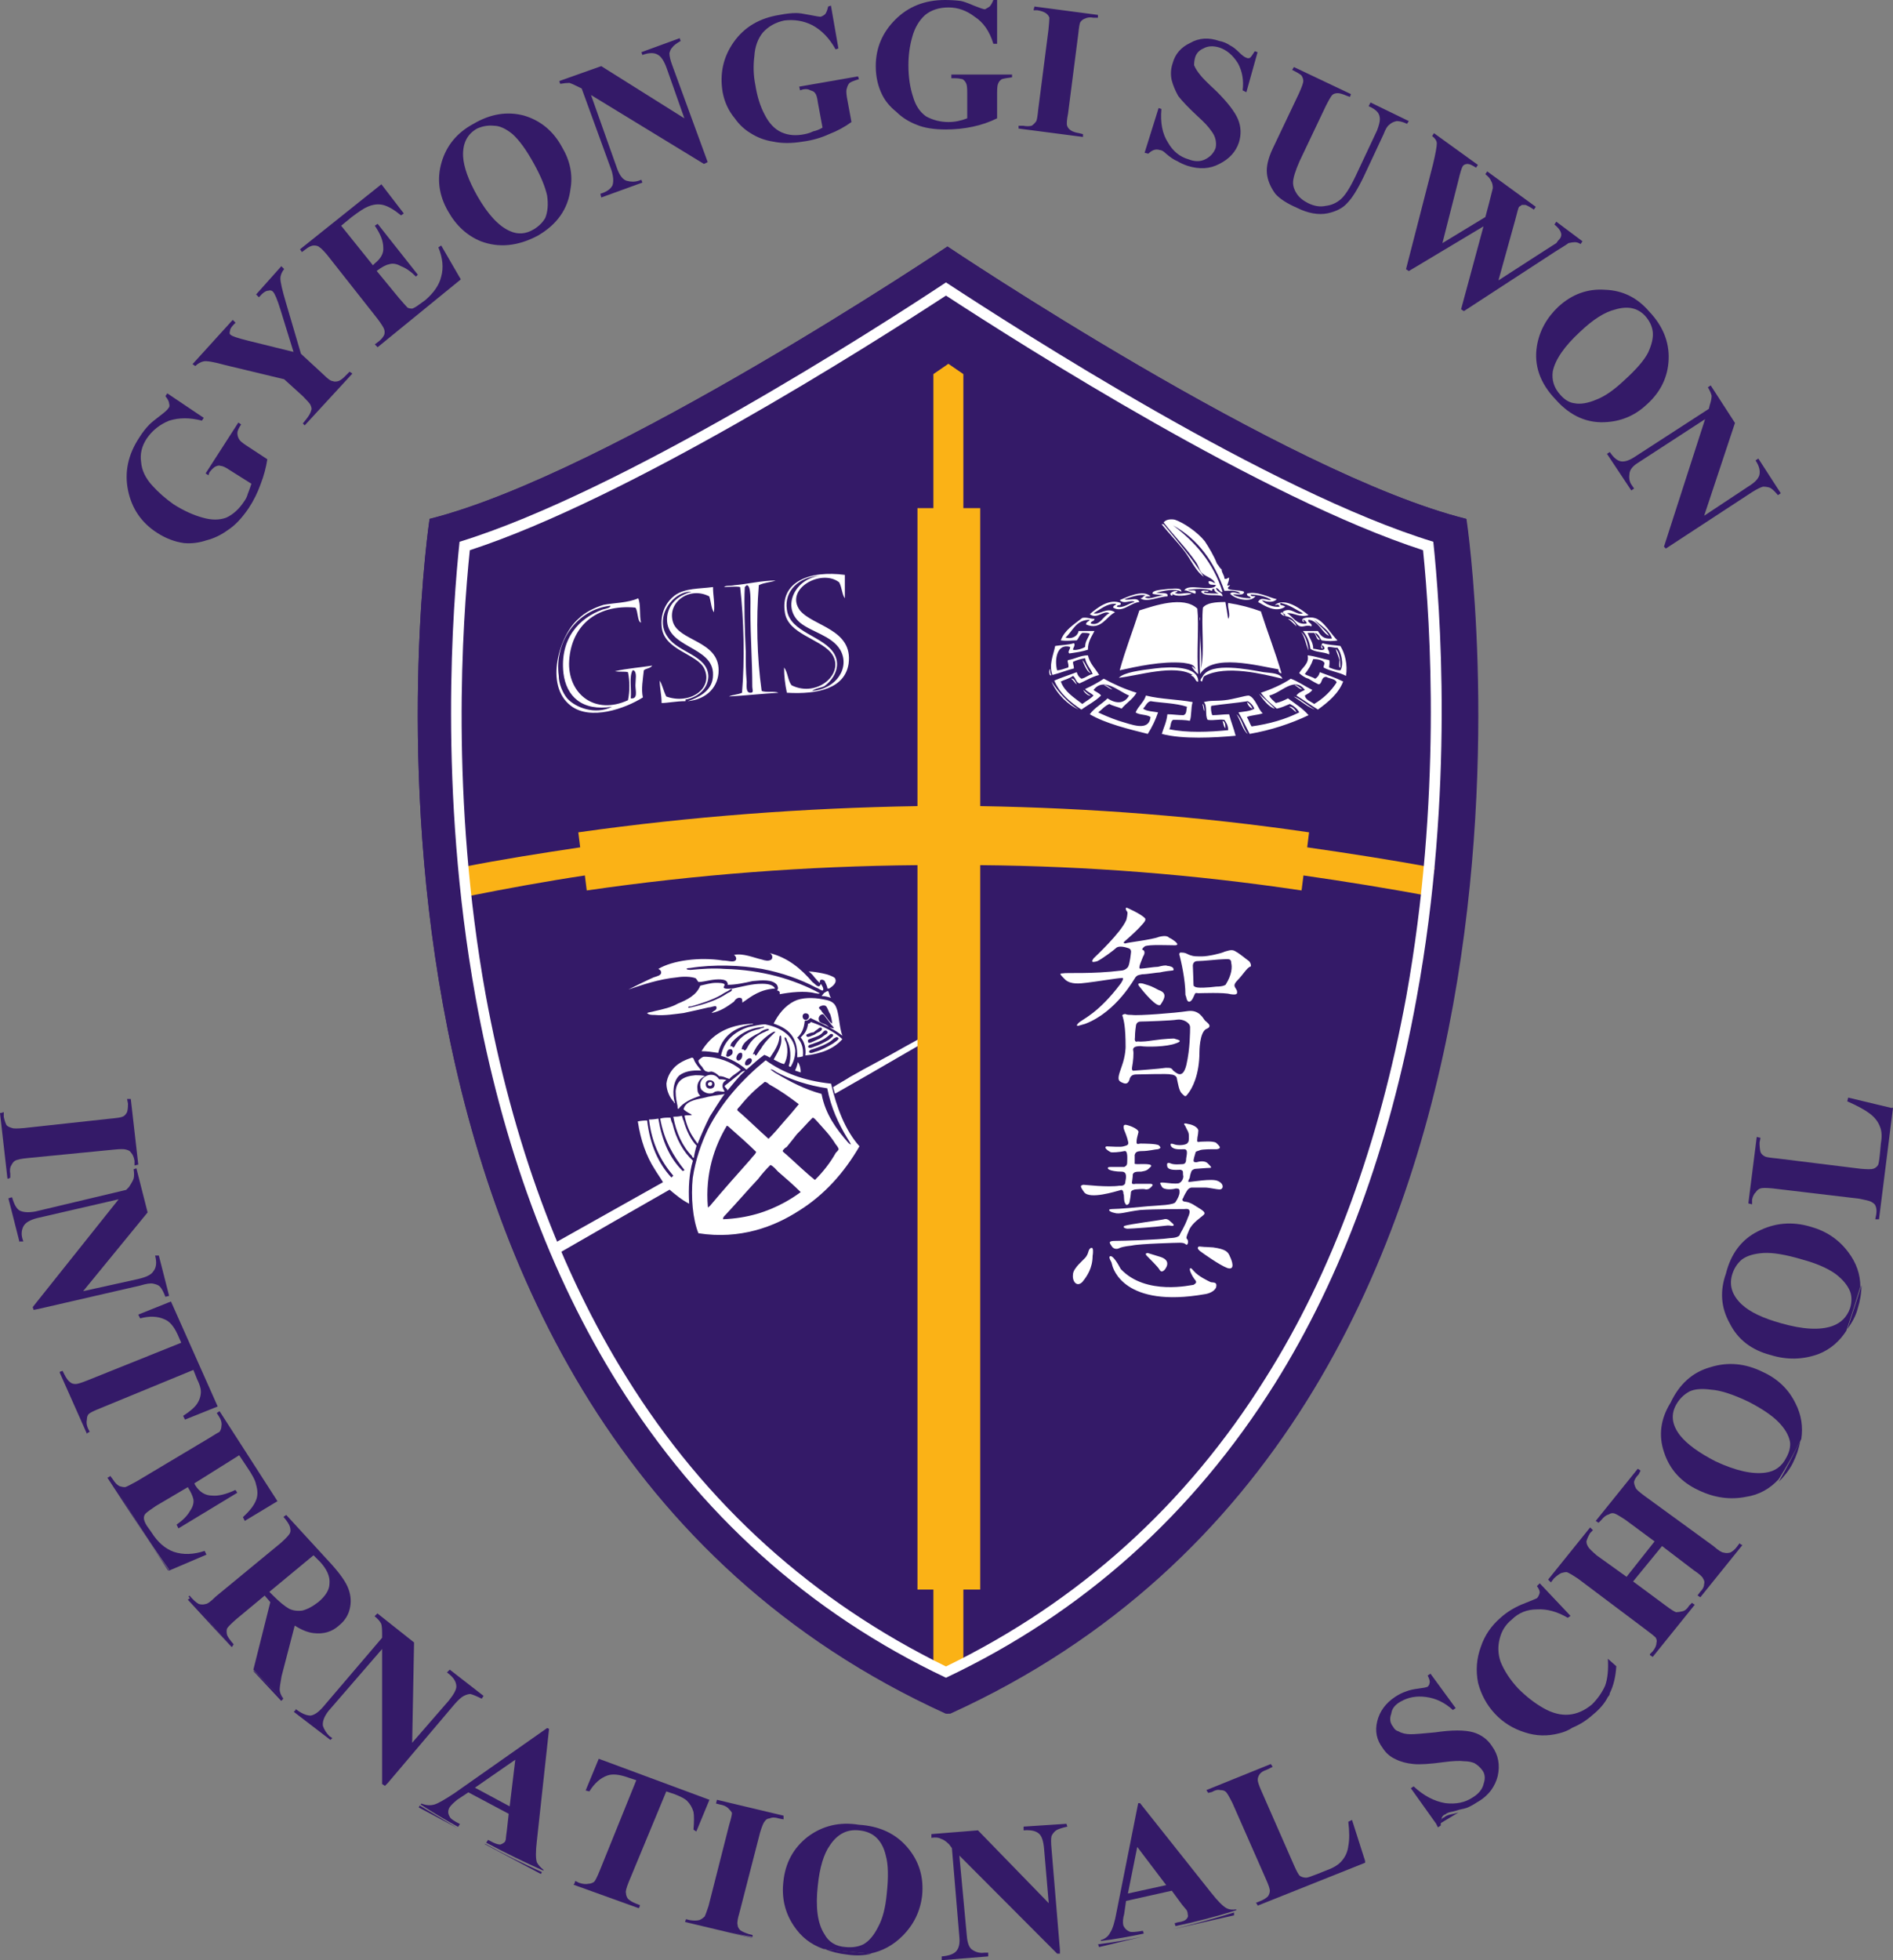 <svg width="86" height="89" viewBox="0 0 86 89" fill="none" xmlns="http://www.w3.org/2000/svg">
<rect x="0" y="0" width="86" height="89" fill="#808080" stroke="none"/>
<g clip-path="url(#clip0_247_19258)">
<path d="M7.6 17.86L9.256 18.972L9.172 19.1C8.634 18.958 8.138 18.958 7.685 19.1C7.261 19.271 6.921 19.542 6.666 19.913C6.44 20.255 6.355 20.611 6.411 20.982C6.439 21.352 6.609 21.709 6.921 22.051C7.204 22.364 7.53 22.649 7.898 22.906C8.351 23.191 8.789 23.39 9.214 23.505C9.611 23.619 9.964 23.619 10.276 23.505C10.587 23.362 10.856 23.12 11.083 22.778C11.168 22.663 11.224 22.549 11.253 22.436C11.309 22.293 11.366 22.136 11.422 21.965L10.403 21.324C10.233 21.21 10.106 21.153 10.021 21.153C9.964 21.124 9.879 21.138 9.766 21.195C9.681 21.253 9.596 21.338 9.511 21.452L9.469 21.58L9.341 21.495L10.828 19.186L10.955 19.271C10.842 19.442 10.785 19.57 10.785 19.656C10.785 19.77 10.814 19.87 10.87 19.955C10.899 20.012 10.998 20.098 11.168 20.212L12.145 20.853C12.088 21.224 11.989 21.595 11.847 21.965C11.706 22.364 11.522 22.735 11.295 23.077C10.984 23.533 10.672 23.861 10.361 24.06C10.049 24.288 9.724 24.445 9.384 24.531C9.044 24.645 8.705 24.688 8.365 24.659C7.94 24.602 7.529 24.445 7.133 24.189C6.425 23.733 5.987 23.091 5.817 22.265C5.647 21.438 5.817 20.64 6.326 19.87C6.468 19.642 6.623 19.442 6.793 19.271C6.878 19.186 7.034 19.057 7.261 18.886C7.487 18.715 7.614 18.601 7.643 18.544C7.699 18.487 7.714 18.416 7.685 18.33C7.685 18.245 7.629 18.131 7.515 17.988L7.6 17.86ZM12.781 12.087L12.909 12.216C12.796 12.358 12.739 12.501 12.739 12.643C12.739 12.814 12.824 13.185 12.994 13.755L13.673 16.064L14.693 17.005C14.891 17.204 15.032 17.304 15.117 17.304C15.174 17.333 15.259 17.333 15.372 17.304C15.457 17.276 15.556 17.204 15.669 17.09L15.882 16.877L16.009 16.962L13.843 19.314L13.758 19.228L13.928 19.015C14.041 18.872 14.112 18.744 14.14 18.63C14.169 18.573 14.155 18.487 14.098 18.373C14.07 18.316 13.956 18.188 13.758 17.988L12.909 17.219L10.233 16.577C9.724 16.435 9.398 16.378 9.256 16.406C9.115 16.435 8.988 16.506 8.874 16.62L8.747 16.534L10.573 14.525L10.701 14.653L10.616 14.739C10.502 14.852 10.446 14.952 10.446 15.038C10.417 15.123 10.432 15.18 10.488 15.209C10.545 15.266 10.8 15.351 11.253 15.465L13.334 15.979L12.739 14.054C12.598 13.598 12.484 13.327 12.399 13.242C12.343 13.185 12.272 13.171 12.187 13.199C12.074 13.199 11.932 13.299 11.762 13.498L11.635 13.37L12.781 12.087ZM15.499 10.249L16.943 12.045L17.028 11.959C17.311 11.731 17.439 11.489 17.411 11.232C17.411 10.947 17.283 10.619 17.028 10.249L17.156 10.163L18.982 12.472L18.897 12.558C18.671 12.33 18.444 12.173 18.218 12.087C18.019 11.973 17.835 11.945 17.666 12.002C17.524 12.03 17.34 12.13 17.113 12.301L18.133 13.541C18.331 13.769 18.458 13.912 18.515 13.969C18.572 13.997 18.642 14.012 18.727 14.012C18.812 13.983 18.911 13.926 19.024 13.841L19.322 13.627C19.718 13.285 19.959 12.928 20.044 12.558C20.157 12.159 20.114 11.717 19.916 11.232L20.044 11.147L20.935 12.686L17.156 15.765L17.028 15.636L17.198 15.508C17.311 15.423 17.396 15.323 17.453 15.209C17.481 15.123 17.481 15.038 17.453 14.952C17.425 14.867 17.326 14.71 17.156 14.482L14.863 11.574C14.693 11.375 14.579 11.261 14.523 11.232C14.466 11.175 14.381 11.147 14.268 11.147C14.155 11.147 14.027 11.204 13.886 11.318L13.716 11.446L13.631 11.318L17.326 8.367L18.345 9.693L18.218 9.778C17.906 9.522 17.637 9.365 17.411 9.308C17.184 9.251 16.943 9.279 16.689 9.393C16.547 9.45 16.306 9.607 15.967 9.864L15.499 10.249Z" fill="#341A68"/>
<path fill-rule="evenodd" clip-rule="evenodd" d="M21.506 5.625C22.269 5.174 23.033 5.047 23.796 5.245C24.559 5.47 25.139 5.95 25.535 6.683C25.903 7.303 26.03 7.938 25.917 8.586C25.804 9.488 25.309 10.193 24.432 10.701C23.527 11.18 22.665 11.265 21.845 10.955C21.223 10.701 20.728 10.25 20.361 9.601C19.936 8.868 19.838 8.121 20.064 7.36C20.29 6.598 20.771 6.02 21.506 5.625ZM21.675 5.837C21.223 6.091 21.011 6.514 21.039 7.106C21.067 7.585 21.28 8.177 21.675 8.882C22.156 9.728 22.651 10.264 23.16 10.489C23.527 10.659 23.895 10.63 24.263 10.405C24.489 10.264 24.658 10.095 24.771 9.897C24.885 9.615 24.913 9.277 24.856 8.882C24.771 8.487 24.574 8.008 24.263 7.444C23.923 6.824 23.598 6.373 23.287 6.091C22.976 5.837 22.693 5.71 22.439 5.71C22.184 5.682 21.93 5.724 21.675 5.837ZM27.316 3.003L31.091 5.372L30.285 3.088C30.172 2.777 30.045 2.58 29.903 2.496C29.734 2.383 29.494 2.383 29.183 2.496L29.14 2.369L30.879 1.734L30.921 1.861C30.723 1.974 30.596 2.073 30.54 2.157C30.483 2.214 30.441 2.298 30.412 2.411C30.412 2.552 30.455 2.735 30.54 2.961L32.151 7.36L31.982 7.444L26.85 4.314L28.037 7.656C28.15 7.966 28.292 8.149 28.461 8.206C28.659 8.262 28.843 8.262 29.013 8.206L29.14 8.163L29.183 8.29L27.316 8.967L27.274 8.798C27.557 8.713 27.74 8.586 27.825 8.417C27.882 8.248 27.868 8.022 27.783 7.74L26.426 4.018L26.256 3.934C26.086 3.849 25.959 3.793 25.874 3.764C25.761 3.764 25.62 3.778 25.45 3.807L25.408 3.68L27.316 3.003ZM37.75 0.254L38.089 2.199L37.962 2.242C37.679 1.734 37.326 1.368 36.901 1.142C36.506 0.945 36.081 0.874 35.629 0.931C35.233 1.015 34.908 1.198 34.654 1.48C34.428 1.762 34.3 2.115 34.272 2.538C34.215 2.989 34.229 3.426 34.314 3.849C34.399 4.385 34.541 4.836 34.738 5.202C34.936 5.597 35.191 5.865 35.502 6.006C35.813 6.147 36.166 6.175 36.562 6.091C36.704 6.063 36.831 6.02 36.944 5.964C37.085 5.936 37.227 5.879 37.368 5.795L37.156 4.653C37.128 4.427 37.085 4.286 37.029 4.23C37.001 4.173 36.93 4.131 36.817 4.103C36.732 4.046 36.619 4.032 36.477 4.06L36.35 4.103L36.308 3.934L38.98 3.468L39.022 3.595C38.824 3.652 38.683 3.708 38.598 3.764C38.541 3.821 38.499 3.905 38.471 4.018C38.443 4.075 38.443 4.201 38.471 4.399L38.683 5.541C38.372 5.766 38.033 5.95 37.665 6.091C37.297 6.26 36.901 6.373 36.477 6.429C35.968 6.514 35.516 6.514 35.12 6.429C34.753 6.373 34.413 6.246 34.102 6.048C33.819 5.879 33.579 5.654 33.381 5.372C33.099 5.033 32.915 4.639 32.83 4.187C32.688 3.341 32.858 2.58 33.339 1.903C33.819 1.227 34.512 0.818 35.417 0.677C35.7 0.62 35.954 0.592 36.181 0.592C36.294 0.592 36.492 0.62 36.774 0.677C37.057 0.733 37.227 0.761 37.283 0.761C37.368 0.733 37.439 0.691 37.495 0.634C37.552 0.55 37.594 0.437 37.623 0.296L37.75 0.254ZM45.299 0V1.988H45.129C44.96 1.424 44.677 1.015 44.281 0.761C43.914 0.479 43.518 0.338 43.094 0.338C42.67 0.338 42.316 0.451 42.033 0.677C41.751 0.931 41.553 1.269 41.44 1.692C41.327 2.087 41.27 2.51 41.27 2.961C41.27 3.496 41.341 3.976 41.482 4.399C41.595 4.794 41.793 5.09 42.076 5.287C42.387 5.456 42.726 5.541 43.094 5.541C43.235 5.541 43.377 5.527 43.518 5.498C43.659 5.47 43.801 5.428 43.942 5.372V4.23C43.942 4.004 43.928 3.863 43.9 3.807C43.871 3.722 43.815 3.652 43.73 3.595C43.617 3.567 43.504 3.553 43.391 3.553H43.221V3.384H45.978V3.511C45.752 3.539 45.596 3.567 45.511 3.595C45.426 3.652 45.37 3.722 45.342 3.807C45.313 3.863 45.299 4.004 45.299 4.23V5.372C44.96 5.541 44.592 5.668 44.197 5.752C43.801 5.837 43.391 5.879 42.967 5.879C42.429 5.879 41.991 5.809 41.652 5.668C41.284 5.527 40.973 5.329 40.719 5.076C40.436 4.85 40.224 4.596 40.082 4.314C39.885 3.92 39.786 3.482 39.786 3.003C39.786 2.185 40.082 1.48 40.676 0.888C41.27 0.296 42.019 0 42.924 0C43.179 0 43.419 0.014 43.645 0.042C43.786 0.071 43.984 0.141 44.239 0.254C44.522 0.367 44.691 0.423 44.748 0.423C44.804 0.395 44.875 0.353 44.96 0.296C45.016 0.24 45.073 0.141 45.129 0H45.299ZM49.201 6.091V6.218L46.275 5.837V5.71H46.487C46.628 5.738 46.755 5.738 46.868 5.71C46.953 5.654 47.024 5.583 47.08 5.498C47.109 5.442 47.137 5.273 47.165 4.991L47.632 1.354C47.66 1.072 47.674 0.888 47.674 0.804C47.646 0.719 47.589 0.649 47.505 0.592C47.42 0.536 47.292 0.493 47.123 0.465H46.953L46.996 0.296L49.88 0.677V0.804H49.668C49.526 0.775 49.399 0.79 49.286 0.846C49.201 0.874 49.13 0.931 49.074 1.015C49.046 1.072 49.017 1.241 48.989 1.523L48.522 5.16C48.466 5.442 48.452 5.625 48.48 5.71C48.508 5.795 48.565 5.865 48.65 5.921C48.735 5.978 48.862 6.02 49.031 6.048L49.201 6.091ZM57.132 2.369L56.623 4.187L56.454 4.103C56.51 3.652 56.44 3.243 56.242 2.876C56.015 2.51 55.733 2.27 55.393 2.157C55.111 2.073 54.87 2.087 54.672 2.199C54.474 2.284 54.347 2.425 54.291 2.622C54.262 2.735 54.248 2.848 54.248 2.961C54.305 3.102 54.404 3.257 54.545 3.426C54.63 3.539 54.87 3.778 55.266 4.145C55.775 4.653 56.1 5.076 56.242 5.414C56.383 5.752 56.397 6.105 56.284 6.471C56.143 6.894 55.846 7.219 55.393 7.444C54.969 7.67 54.489 7.698 53.951 7.529C53.782 7.472 53.626 7.402 53.485 7.317C53.343 7.261 53.174 7.148 52.976 6.979C52.863 6.866 52.764 6.81 52.679 6.81C52.594 6.782 52.509 6.782 52.424 6.81C52.34 6.838 52.255 6.894 52.17 6.979L52 6.937L52.636 4.906L52.764 4.949C52.707 5.569 52.806 6.077 53.061 6.471C53.287 6.866 53.598 7.12 53.994 7.233C54.276 7.345 54.531 7.345 54.757 7.233C54.983 7.12 55.139 6.951 55.224 6.725C55.252 6.612 55.252 6.485 55.224 6.344C55.195 6.203 55.125 6.062 55.012 5.921C54.898 5.752 54.701 5.541 54.418 5.287C53.994 4.892 53.697 4.582 53.527 4.357C53.386 4.103 53.287 3.863 53.23 3.638C53.174 3.384 53.188 3.13 53.273 2.876C53.386 2.453 53.654 2.143 54.078 1.946C54.474 1.72 54.913 1.692 55.393 1.861C55.563 1.889 55.733 1.96 55.902 2.073C56.015 2.129 56.143 2.228 56.284 2.369C56.425 2.51 56.538 2.594 56.623 2.622C56.68 2.651 56.736 2.651 56.793 2.622C56.849 2.566 56.92 2.467 57.005 2.326L57.132 2.369ZM58.786 3.045L61.373 4.272L61.331 4.399L61.204 4.357C61.006 4.272 60.865 4.23 60.78 4.23C60.667 4.23 60.582 4.258 60.525 4.314C60.469 4.371 60.37 4.54 60.228 4.822L59.041 7.317C58.843 7.768 58.744 8.093 58.744 8.29C58.744 8.459 58.8 8.628 58.913 8.798C59.026 8.967 59.196 9.108 59.422 9.221C59.705 9.362 59.974 9.404 60.228 9.348C60.483 9.319 60.709 9.221 60.907 9.051C61.105 8.882 61.331 8.53 61.586 7.994L62.561 5.921C62.646 5.696 62.688 5.527 62.688 5.414C62.688 5.301 62.66 5.202 62.603 5.118C62.519 5.005 62.377 4.906 62.179 4.822L62.264 4.653L64.003 5.498L63.918 5.625L63.833 5.583C63.692 5.527 63.565 5.498 63.452 5.498C63.31 5.527 63.197 5.583 63.112 5.668C63.028 5.724 62.943 5.865 62.858 6.091L61.967 7.994C61.684 8.586 61.43 8.995 61.204 9.221C61.006 9.446 60.709 9.601 60.313 9.686C59.889 9.77 59.422 9.686 58.913 9.432C58.461 9.235 58.136 9.023 57.938 8.798C57.712 8.487 57.585 8.177 57.556 7.867C57.528 7.557 57.613 7.19 57.811 6.767L58.998 4.272C59.14 3.962 59.21 3.764 59.21 3.68C59.21 3.595 59.182 3.511 59.126 3.426C59.069 3.37 58.928 3.285 58.701 3.172L58.786 3.045ZM71.892 10.955L71.807 11.082C71.722 11.025 71.637 10.997 71.552 10.997C71.468 10.997 71.369 11.011 71.255 11.039C71.227 11.068 71.029 11.194 70.662 11.42L66.505 14.127L66.378 14.042L67.396 10.278L64.003 12.308L63.876 12.224L65.106 7.444C65.219 6.965 65.275 6.655 65.275 6.514C65.275 6.401 65.205 6.288 65.063 6.175L65.148 6.048L67.142 7.487L67.057 7.613C66.887 7.501 66.76 7.444 66.675 7.444C66.59 7.444 66.519 7.472 66.463 7.529C66.406 7.613 66.336 7.839 66.251 8.206L65.53 11.039L67.481 9.855L67.65 9.221C67.735 8.882 67.792 8.657 67.82 8.544C67.82 8.403 67.792 8.29 67.735 8.206C67.707 8.121 67.622 8.022 67.481 7.909L67.566 7.783L69.771 9.39L69.686 9.517C69.517 9.404 69.389 9.333 69.305 9.305C69.248 9.305 69.191 9.305 69.135 9.305C69.107 9.333 69.064 9.362 69.008 9.39C68.979 9.446 68.923 9.644 68.838 9.982L68.075 12.731L70.238 11.335C70.464 11.194 70.619 11.096 70.704 11.039C70.761 10.955 70.817 10.884 70.874 10.828C70.93 10.743 70.945 10.659 70.916 10.574C70.888 10.461 70.789 10.334 70.619 10.193L70.704 10.066L71.892 10.955Z" fill="#341A68"/>
<path fill-rule="evenodd" clip-rule="evenodd" d="M74.916 14.136C75.539 14.789 75.836 15.513 75.808 16.308C75.779 17.102 75.454 17.784 74.831 18.351C74.322 18.834 73.728 19.103 73.049 19.16C72.143 19.245 71.351 18.905 70.672 18.138C69.964 17.4 69.681 16.591 69.823 15.711C69.936 15.03 70.261 14.434 70.799 13.924C71.421 13.356 72.129 13.1 72.921 13.157C73.714 13.185 74.379 13.512 74.916 14.136ZM74.746 14.349C74.407 13.98 73.954 13.881 73.388 14.051C72.907 14.165 72.37 14.505 71.775 15.073C71.068 15.726 70.657 16.322 70.544 16.861C70.488 17.258 70.601 17.613 70.884 17.925C71.082 18.152 71.294 18.28 71.521 18.308C71.804 18.365 72.143 18.308 72.539 18.138C72.907 17.996 73.317 17.712 73.77 17.287C74.336 16.776 74.704 16.35 74.874 16.01C75.044 15.641 75.114 15.328 75.086 15.073C75.058 14.818 74.945 14.576 74.746 14.349ZM78.821 19.203L77.421 23.417L79.415 22.097C79.698 21.927 79.868 21.757 79.925 21.587C79.981 21.388 79.925 21.161 79.755 20.905L79.882 20.82L80.901 22.395L80.774 22.481C80.604 22.282 80.477 22.168 80.392 22.14C80.307 22.112 80.208 22.097 80.094 22.097C79.981 22.126 79.812 22.211 79.585 22.353L75.68 24.907L75.595 24.822L77.463 19.032L74.449 20.991C74.166 21.161 74.025 21.345 74.025 21.544C73.997 21.743 74.039 21.913 74.152 22.055L74.237 22.183L74.11 22.268L73.006 20.607L73.133 20.522C73.303 20.778 73.473 20.92 73.643 20.948C73.813 20.976 74.025 20.905 74.28 20.735L77.633 18.564L77.675 18.394C77.732 18.223 77.76 18.081 77.76 17.968C77.732 17.854 77.675 17.727 77.59 17.585L77.718 17.5L78.821 19.203ZM65.918 82.381C66.059 82.352 66.172 82.324 66.257 82.296C65.975 82.466 65.692 82.636 65.409 82.806C65.409 82.778 65.422 82.735 65.451 82.679C65.479 82.593 65.536 82.537 65.621 82.508C65.677 82.452 65.776 82.409 65.918 82.381ZM0.042 50.536L0.17 50.494V50.706C0.198 50.848 0.24 50.976 0.297 51.09C0.354 51.146 0.439 51.189 0.552 51.217C0.608 51.246 0.792 51.246 1.104 51.217L5.008 50.792C5.32 50.763 5.504 50.735 5.56 50.706C5.645 50.678 5.716 50.607 5.773 50.494C5.801 50.408 5.815 50.281 5.815 50.11L5.773 49.898H5.942L6.282 52.878L6.112 52.92V52.707C6.084 52.537 6.027 52.409 5.942 52.324C5.914 52.267 5.843 52.225 5.73 52.197C5.645 52.168 5.461 52.168 5.178 52.197L1.273 52.58C0.962 52.608 0.764 52.651 0.679 52.707C0.623 52.736 0.566 52.807 0.509 52.92C0.453 53.005 0.439 53.133 0.467 53.303V53.474L0.382 53.516H0.339L0 50.536H0.042ZM0.891 56.369V56.411L0.382 54.41L0.509 54.368H0.552C0.637 54.68 0.75 54.879 0.891 54.964C1.061 55.049 1.302 55.063 1.613 55.006L5.73 54.027L5.857 53.899C5.971 53.729 6.041 53.601 6.07 53.516C6.098 53.403 6.098 53.261 6.07 53.09L6.197 53.048L6.706 55.049L3.778 58.625L6.282 58.072C6.65 57.986 6.876 57.873 6.961 57.731C7.103 57.561 7.131 57.319 7.046 57.007H7.216L7.683 58.838L7.513 58.88C7.428 58.653 7.343 58.497 7.258 58.412C7.202 58.355 7.103 58.313 6.961 58.284C6.848 58.256 6.65 58.284 6.367 58.37L1.74 59.434L1.528 59.476L1.486 59.349L1.655 59.136L5.39 54.453L1.698 55.304C1.358 55.389 1.146 55.517 1.061 55.688C0.976 55.858 0.962 56.042 1.019 56.241L1.061 56.369H0.891ZM2.716 62.286L2.844 62.244L2.929 62.414C3.014 62.584 3.099 62.698 3.183 62.755C3.24 62.811 3.325 62.84 3.438 62.84C3.523 62.84 3.707 62.783 3.99 62.669L8.234 60.966L8.065 60.583C7.895 60.214 7.697 59.987 7.47 59.902C7.159 59.76 6.791 59.746 6.367 59.86L6.282 59.689L7.767 59.093L9.89 63.861L8.404 64.457L8.319 64.287C8.631 64.088 8.843 63.904 8.956 63.734C9.069 63.563 9.126 63.379 9.126 63.18C9.126 63.038 9.069 62.854 8.956 62.627L8.786 62.201L4.542 63.947C4.259 64.06 4.089 64.145 4.032 64.202C3.976 64.259 3.947 64.344 3.947 64.457C3.919 64.571 3.933 64.699 3.99 64.841L4.075 65.011L3.99 65.053L3.947 65.096L2.716 62.329V62.286ZM4.966 67.054C5.815 68.502 6.706 69.907 7.683 71.269L7.64 71.312L4.881 67.097L4.966 67.054ZM9.38 70.588L7.683 71.312C6.706 69.949 5.815 68.502 4.966 67.054L5.008 67.012L5.136 67.182C5.221 67.324 5.32 67.423 5.433 67.48C5.518 67.508 5.603 67.523 5.688 67.523C5.773 67.494 5.942 67.409 6.197 67.267L9.55 65.266C9.777 65.124 9.918 65.039 9.975 65.011C10.031 64.926 10.059 64.841 10.059 64.755C10.088 64.614 10.045 64.457 9.932 64.287L9.847 64.159L9.975 64.074L12.606 68.161L11.121 69.055L11.036 68.885C11.347 68.601 11.545 68.346 11.63 68.119C11.715 67.92 11.715 67.679 11.63 67.395C11.602 67.225 11.46 66.955 11.206 66.586L10.866 66.075L8.829 67.352L8.871 67.438C9.069 67.75 9.324 67.906 9.635 67.906C9.918 67.934 10.272 67.849 10.696 67.65L10.781 67.778L8.107 69.396L8.022 69.226C8.305 69.027 8.503 68.828 8.616 68.629C8.758 68.431 8.814 68.246 8.786 68.076C8.758 67.934 8.673 67.75 8.532 67.523L7.088 68.374C6.834 68.544 6.678 68.658 6.622 68.715C6.565 68.771 6.537 68.842 6.537 68.927C6.537 69.013 6.579 69.126 6.664 69.268L6.876 69.566C7.159 70.02 7.499 70.318 7.895 70.46C8.319 70.602 8.786 70.588 9.296 70.418L9.38 70.588ZM11.545 75.867C11.97 76.293 12.408 76.718 12.861 77.144L12.776 77.229L11.503 75.867H11.545ZM8.659 72.546C9.253 73.341 9.89 74.107 10.569 74.845L8.532 72.632L8.659 72.546Z" fill="#341A68"/>
<path fill-rule="evenodd" clip-rule="evenodd" d="M12.877 77.129H12.835C12.379 76.703 11.938 76.263 11.511 75.809L12.28 72.745L12.024 72.447L10.743 73.511C10.515 73.71 10.373 73.852 10.316 73.937C10.288 74.022 10.288 74.121 10.316 74.235C10.345 74.32 10.444 74.462 10.615 74.66L10.53 74.788C9.847 74.05 9.192 73.284 8.566 72.49L8.609 72.447C8.779 72.646 8.922 72.773 9.036 72.83C9.149 72.859 9.249 72.859 9.334 72.83C9.42 72.83 9.576 72.717 9.804 72.49L12.749 70.064C13.005 69.837 13.148 69.681 13.176 69.596C13.205 69.539 13.205 69.454 13.176 69.34C13.148 69.227 13.048 69.071 12.877 68.872L13.005 68.787L14.841 70.787C15.325 71.298 15.638 71.71 15.78 72.022C15.922 72.334 15.965 72.646 15.908 72.958C15.851 73.299 15.68 73.582 15.396 73.809C15.083 74.093 14.699 74.206 14.243 74.15C13.987 74.121 13.703 74.008 13.39 73.809L12.792 76.107C12.735 76.419 12.707 76.618 12.707 76.703C12.707 76.845 12.763 76.987 12.877 77.129ZM13.133 73.043C13.304 73.128 13.503 73.156 13.731 73.128C13.959 73.071 14.201 72.944 14.457 72.745C14.798 72.461 14.969 72.178 14.969 71.894C14.997 71.582 14.855 71.256 14.542 70.915L14.243 70.617L12.237 72.277L12.408 72.447C12.692 72.731 12.934 72.93 13.133 73.043ZM17.359 80.789V74.873L14.926 77.682C14.727 77.937 14.642 78.164 14.67 78.363C14.727 78.533 14.827 78.689 14.969 78.831L15.097 78.916L15.012 79.001L13.347 77.725L13.432 77.639V77.597C13.688 77.796 13.916 77.895 14.115 77.895C14.286 77.867 14.471 77.739 14.67 77.512L17.359 74.362V74.15C17.359 73.951 17.345 73.809 17.317 73.724C17.26 73.611 17.16 73.497 17.018 73.384L17.146 73.256L18.811 74.575L18.725 79.129L20.39 77.214C20.618 76.93 20.732 76.717 20.732 76.576C20.732 76.349 20.589 76.136 20.305 75.937L20.433 75.809L21.969 77.001L21.884 77.129C21.657 77.015 21.486 76.944 21.372 76.916C21.286 76.916 21.187 76.944 21.073 77.001C20.959 77.058 20.817 77.186 20.646 77.384L17.616 80.959L17.487 81.087L17.359 81.002V80.789ZM19.067 81.981C19.636 82.321 20.205 82.662 20.774 83.002L19.024 82.066L19.067 81.981ZM22.055 83.726C22.88 84.18 23.734 84.605 24.616 85.002L24.573 85.088L22.012 83.726H22.055Z" fill="#341A68"/>
<path fill-rule="evenodd" clip-rule="evenodd" d="M24.688 84.895V84.938C23.808 84.543 22.941 84.119 22.089 83.667L22.174 83.54L22.259 83.583C22.458 83.696 22.614 83.752 22.728 83.752C22.813 83.724 22.884 83.681 22.941 83.625C22.969 83.569 22.984 83.512 22.984 83.456C22.984 83.427 22.998 83.314 23.026 83.117L23.111 82.355L21.279 81.381L20.768 81.719C20.597 81.861 20.484 81.974 20.427 82.058C20.342 82.199 20.342 82.341 20.427 82.482C20.455 82.566 20.612 82.679 20.896 82.82L20.81 82.948C20.242 82.637 19.674 82.298 19.106 81.931L19.149 81.889C19.348 81.974 19.546 81.988 19.745 81.931C19.916 81.875 20.214 81.705 20.64 81.423L24.859 78.459L24.944 78.501L24.39 83.583C24.333 84.063 24.333 84.387 24.39 84.557C24.447 84.67 24.546 84.782 24.688 84.895ZM23.41 79.899L21.577 81.169L23.154 82.016L23.41 79.899ZM29.035 86.632H28.992L26.052 85.573L26.094 85.531L26.137 85.403L26.307 85.488C26.478 85.545 26.62 85.559 26.733 85.531C26.819 85.531 26.904 85.502 26.989 85.446C27.046 85.389 27.131 85.22 27.245 84.938L28.907 80.83L28.523 80.703C28.125 80.562 27.813 80.534 27.586 80.619C27.273 80.731 27.003 80.971 26.776 81.338L26.606 81.296L27.202 79.856L32.23 81.719L31.634 83.159L31.506 83.075C31.535 82.708 31.535 82.439 31.506 82.27C31.449 82.072 31.35 81.903 31.208 81.762C31.122 81.677 30.938 81.578 30.654 81.466L30.27 81.338L28.566 85.446C28.452 85.728 28.41 85.897 28.438 85.954C28.438 86.039 28.466 86.123 28.523 86.208C28.608 86.293 28.722 86.363 28.864 86.42L29.077 86.504L29.035 86.632ZM34.191 87.987H34.148L31.123 87.267L31.165 87.14L31.336 87.182C31.506 87.21 31.648 87.21 31.762 87.182C31.847 87.154 31.932 87.097 32.017 87.013C32.046 86.956 32.103 86.801 32.188 86.547L33.125 82.863C33.211 82.581 33.253 82.397 33.253 82.312C33.225 82.256 33.168 82.185 33.083 82.101C32.997 82.016 32.87 81.959 32.699 81.931L32.529 81.889L32.571 81.719L35.597 82.439V82.609L35.384 82.566C35.213 82.51 35.071 82.51 34.958 82.566C34.873 82.566 34.801 82.609 34.745 82.693C34.688 82.75 34.617 82.919 34.532 83.201L33.594 86.843C33.509 87.126 33.48 87.309 33.509 87.394C33.509 87.478 33.551 87.563 33.637 87.648C33.722 87.704 33.85 87.761 34.02 87.817L34.191 87.859V87.944C33.85 87.888 33.509 87.817 33.168 87.733C33.509 87.817 33.85 87.902 34.191 87.987ZM37.472 88.495C38.182 88.579 38.892 88.65 39.602 88.706C39.261 88.791 38.892 88.805 38.494 88.749C38.111 88.706 37.77 88.622 37.472 88.495Z" fill="#341A68"/>
<path fill-rule="evenodd" clip-rule="evenodd" d="M41.004 87.897C40.581 88.321 40.087 88.59 39.523 88.703C38.818 88.646 38.113 88.576 37.408 88.491C36.816 88.279 36.393 87.94 36.055 87.431C35.66 86.837 35.505 86.173 35.589 85.438C35.674 84.59 36.041 83.912 36.689 83.403C37.366 82.894 38.142 82.71 39.016 82.852C39.946 82.908 40.68 83.248 41.215 83.869C41.751 84.491 41.977 85.226 41.892 86.074C41.808 86.781 41.512 87.389 41.004 87.897ZM40.242 84.251C40.158 83.883 40.003 83.601 39.777 83.403C39.58 83.233 39.326 83.134 39.016 83.106C38.48 83.05 38.043 83.276 37.704 83.784C37.422 84.18 37.239 84.788 37.154 85.608C37.042 86.597 37.141 87.332 37.451 87.813C37.648 88.18 37.972 88.378 38.424 88.406C38.734 88.434 39.002 88.392 39.227 88.279C39.481 88.138 39.707 87.869 39.904 87.473C40.102 87.106 40.228 86.611 40.285 85.989C40.369 85.226 40.355 84.647 40.242 84.251ZM42.781 88.83C43.119 88.802 43.345 88.717 43.457 88.576C43.57 88.434 43.613 88.222 43.584 87.94L43.246 83.912L43.119 83.742C42.978 83.601 42.851 83.516 42.738 83.488C42.654 83.431 42.513 83.417 42.315 83.445V83.276L44.43 83.106L47.645 86.413L47.434 83.954C47.406 83.615 47.335 83.389 47.222 83.276C47.081 83.134 46.842 83.078 46.503 83.106V82.936L48.449 82.809L48.491 82.936C48.237 82.993 48.068 83.05 47.984 83.106C47.899 83.163 47.829 83.248 47.772 83.361C47.744 83.474 47.744 83.671 47.772 83.954L48.153 88.533V88.703H48.026L47.899 88.576L43.584 84.251L43.923 87.897C43.951 88.237 44.036 88.449 44.177 88.533C44.346 88.646 44.529 88.689 44.726 88.661H44.896V88.788V88.83L42.781 89V88.83ZM49.887 88.279C50.564 88.194 51.227 88.081 51.875 87.94L49.93 88.406L49.887 88.279ZM53.271 87.601C54.202 87.374 55.133 87.12 56.063 86.837V86.965L53.271 87.601Z" fill="#341A68"/>
<path fill-rule="evenodd" clip-rule="evenodd" d="M56.163 86.693V86.735C55.258 87.017 54.339 87.257 53.406 87.454L53.363 87.327L53.49 87.285C53.717 87.257 53.858 87.2 53.914 87.116C53.971 87.059 53.985 86.989 53.957 86.904C53.957 86.848 53.943 86.792 53.914 86.735C53.914 86.735 53.844 86.65 53.702 86.481L53.236 85.847L51.157 86.312L51.072 86.904C51.016 87.102 51.002 87.271 51.03 87.412C51.086 87.553 51.185 87.651 51.327 87.708C51.411 87.736 51.61 87.722 51.921 87.666L51.963 87.793C51.312 87.933 50.662 88.046 50.012 88.131V88.089C50.21 88.032 50.351 87.919 50.436 87.75C50.549 87.581 50.648 87.257 50.733 86.777L51.709 81.871H51.793L55.018 85.931C55.329 86.326 55.569 86.566 55.739 86.65C55.852 86.707 55.993 86.721 56.163 86.693ZM52.981 85.593L51.666 83.859L51.242 85.974L52.981 85.593ZM57.096 86.439L57.054 86.397L57.266 86.312C57.407 86.256 57.521 86.185 57.605 86.101C57.662 86.016 57.69 85.931 57.69 85.847C57.69 85.762 57.634 85.593 57.52 85.339L55.993 81.871C55.852 81.589 55.753 81.42 55.696 81.364C55.64 81.307 55.555 81.279 55.442 81.279C55.329 81.251 55.201 81.279 55.06 81.364L54.89 81.406L54.805 81.279L57.733 80.095L57.818 80.222L57.563 80.349C57.393 80.405 57.28 80.476 57.224 80.56C57.167 80.645 57.139 80.729 57.139 80.814C57.139 80.899 57.195 81.068 57.308 81.322L58.793 84.705C58.906 84.959 58.991 85.114 59.048 85.17C59.133 85.227 59.232 85.255 59.345 85.255C59.401 85.255 59.571 85.198 59.854 85.086L60.278 84.916C60.589 84.804 60.815 84.663 60.957 84.494C61.127 84.296 61.225 84.071 61.254 83.817C61.31 83.535 61.31 83.168 61.254 82.717L61.423 82.633L62.017 84.494V84.578L57.139 86.524L57.096 86.439ZM65.454 82.886L65.326 82.971L65.242 82.802L64.096 81.195L64.223 81.11C64.676 81.533 65.157 81.787 65.666 81.871C66.147 81.928 66.557 81.843 66.896 81.618C67.179 81.448 67.349 81.237 67.405 80.983C67.49 80.729 67.462 80.518 67.32 80.349C67.235 80.236 67.122 80.137 66.981 80.053C66.84 79.996 66.684 79.968 66.514 79.968C66.316 79.94 66.005 79.954 65.581 80.01C64.959 80.095 64.506 80.123 64.223 80.095C63.912 80.067 63.644 79.996 63.417 79.883C63.163 79.771 62.965 79.602 62.823 79.376C62.541 79.009 62.456 78.601 62.569 78.15C62.682 77.698 62.951 77.332 63.375 77.05C63.545 76.937 63.714 76.853 63.884 76.796C64.025 76.74 64.209 76.697 64.436 76.669C64.662 76.641 64.803 76.613 64.86 76.585C64.916 76.528 64.945 76.472 64.945 76.415C64.973 76.359 64.945 76.246 64.86 76.077L64.987 75.992L66.132 77.557L66.005 77.642C65.637 77.304 65.227 77.106 64.775 77.05C64.351 76.993 63.969 77.064 63.629 77.261C63.375 77.402 63.233 77.585 63.205 77.811C63.12 78.037 63.149 78.234 63.29 78.403C63.347 78.516 63.431 78.586 63.545 78.615C63.686 78.699 63.87 78.742 64.096 78.742C64.266 78.742 64.633 78.713 65.199 78.657C65.963 78.544 66.543 78.544 66.939 78.657C67.306 78.77 67.589 78.981 67.787 79.291C68.07 79.686 68.155 80.137 68.041 80.645C67.985 80.87 67.886 81.082 67.745 81.279C67.264 81.589 66.783 81.885 66.302 82.167C66.217 82.196 66.118 82.224 66.005 82.252C65.835 82.28 65.722 82.323 65.666 82.379C65.581 82.407 65.524 82.463 65.496 82.548C65.496 82.604 65.482 82.647 65.454 82.675C65.454 82.731 65.454 82.802 65.454 82.886ZM66.302 82.167C66.783 81.885 67.264 81.589 67.745 81.279C67.575 81.505 67.363 81.688 67.108 81.829C66.938 81.942 66.783 82.026 66.641 82.083C66.557 82.111 66.444 82.139 66.302 82.167ZM73.047 77.05C72.906 77.332 72.68 77.6 72.368 77.853C72.086 78.107 71.775 78.305 71.435 78.445C71.266 78.558 71.067 78.643 70.841 78.699C70.304 78.84 69.781 78.826 69.272 78.657C68.734 78.488 68.282 78.206 67.914 77.811C67.546 77.416 67.292 76.951 67.151 76.415C67.037 75.852 67.08 75.302 67.278 74.766C67.448 74.258 67.745 73.821 68.169 73.455C68.48 73.173 68.862 72.947 69.314 72.778C69.597 72.665 69.767 72.595 69.823 72.567C69.88 72.51 69.922 72.426 69.951 72.313C69.951 72.228 69.908 72.13 69.823 72.017L69.951 71.89L71.35 73.37L71.223 73.455C70.743 73.173 70.276 73.046 69.823 73.074C69.371 73.074 68.989 73.229 68.678 73.539C68.395 73.765 68.211 74.061 68.126 74.428C68.041 74.766 68.056 75.104 68.169 75.443C68.338 75.865 68.607 76.274 68.975 76.669C69.342 77.036 69.724 77.332 70.12 77.557C70.516 77.783 70.898 77.882 71.266 77.853C71.633 77.825 71.987 77.67 72.326 77.388C72.581 77.134 72.779 76.852 72.92 76.542C73.033 76.232 73.076 75.823 73.047 75.316L73.429 75.654C73.401 76.133 73.302 76.542 73.132 76.881C73.132 76.937 73.104 76.993 73.047 77.05ZM79.072 70.114L79.156 70.156L77.247 72.524L77.12 72.44L77.247 72.27C77.36 72.158 77.417 72.045 77.417 71.932C77.445 71.848 77.431 71.763 77.375 71.678C77.346 71.594 77.205 71.467 76.95 71.298L75.508 70.198L74.193 71.805L75.678 72.905C75.904 73.074 76.059 73.173 76.144 73.201C76.229 73.201 76.328 73.187 76.441 73.159C76.554 73.131 76.653 73.046 76.738 72.905L76.865 72.778L76.993 72.863L75.084 75.231L74.956 75.147V75.104L75.084 74.977C75.197 74.836 75.253 74.71 75.253 74.597C75.282 74.512 75.267 74.428 75.211 74.343C75.154 74.287 75.013 74.174 74.787 74.005L71.69 71.678C71.435 71.509 71.266 71.411 71.181 71.382C71.096 71.382 71.011 71.397 70.926 71.425C70.813 71.481 70.7 71.566 70.587 71.678L70.46 71.848L70.332 71.721L72.241 69.352L72.368 69.479L72.241 69.606C72.156 69.747 72.1 69.874 72.072 69.987C72.072 70.071 72.1 70.156 72.156 70.24C72.185 70.297 72.312 70.424 72.538 70.621L73.896 71.594L75.168 69.987L73.853 69.014C73.599 68.845 73.429 68.746 73.344 68.718C73.26 68.69 73.175 68.704 73.09 68.76C72.977 68.788 72.863 68.873 72.75 69.014L72.623 69.141L72.496 69.056L74.405 66.688L74.532 66.772L74.447 66.942C74.334 67.054 74.263 67.167 74.235 67.28C74.235 67.365 74.263 67.463 74.32 67.576C74.348 67.632 74.476 67.745 74.702 67.914L77.841 70.198C78.067 70.396 78.223 70.494 78.308 70.494C78.393 70.522 78.492 70.522 78.605 70.494C78.718 70.438 78.817 70.353 78.902 70.24L79.029 70.071L79.072 70.114ZM80.811 67.28C81.15 66.688 81.475 66.067 81.787 65.419C81.73 65.757 81.617 66.096 81.447 66.434C81.277 66.772 81.023 67.069 80.811 67.28Z" fill="#341A68"/>
<path fill-rule="evenodd" clip-rule="evenodd" d="M81.834 65.34C81.52 65.961 81.178 66.568 80.808 67.16C80.424 67.584 79.911 67.88 79.313 67.965C78.601 68.106 77.889 68.007 77.177 67.668C76.379 67.302 75.853 66.723 75.597 65.933C75.34 65.171 75.44 64.423 75.895 63.689C76.294 62.843 76.892 62.306 77.69 62.081C78.487 61.827 79.285 61.897 80.082 62.292C80.766 62.603 81.264 63.083 81.577 63.732C81.834 64.24 81.919 64.776 81.834 65.34ZM81.321 65.467C81.264 65.157 81.079 64.846 80.766 64.536C80.481 64.254 80.039 63.957 79.441 63.647C78.729 63.308 78.16 63.125 77.732 63.097C77.305 63.04 76.978 63.069 76.75 63.181C76.493 63.322 76.294 63.52 76.152 63.774C75.895 64.225 75.952 64.691 76.323 65.171C76.636 65.566 77.177 65.961 77.946 66.356C78.857 66.78 79.612 66.949 80.21 66.864C80.637 66.808 80.951 66.582 81.15 66.187C81.292 65.933 81.349 65.693 81.321 65.467ZM83.927 60.345C84.155 59.668 84.368 59.005 84.567 58.355C84.567 58.694 84.511 59.047 84.397 59.414C84.311 59.752 84.14 60.049 83.927 60.345Z" fill="#341A68"/>
<path fill-rule="evenodd" clip-rule="evenodd" d="M83.965 56.85C84.332 57.331 84.516 57.856 84.516 58.423C84.318 59.075 84.106 59.74 83.88 60.421C83.583 60.888 83.159 61.271 82.608 61.483C81.901 61.738 81.18 61.753 80.446 61.526C79.569 61.299 78.948 60.818 78.58 60.081C78.184 59.372 78.128 58.621 78.41 57.828C78.637 56.921 79.117 56.283 79.852 55.914C80.615 55.518 81.421 55.447 82.269 55.702C82.975 55.9 83.541 56.283 83.965 56.85ZM84.049 58.635C83.936 58.352 83.71 58.083 83.371 57.828C83.004 57.572 82.509 57.36 81.887 57.19C81.124 56.963 80.53 56.864 80.106 56.892C79.682 56.921 79.357 57.02 79.131 57.19C78.933 57.36 78.792 57.572 78.707 57.828C78.537 58.338 78.679 58.805 79.131 59.23C79.499 59.571 80.092 59.854 80.912 60.081C81.901 60.364 82.679 60.406 83.244 60.208C83.64 60.066 83.908 59.797 84.049 59.4C84.134 59.117 84.134 58.862 84.049 58.635ZM85.915 50.303H86L85.364 55.362H85.279H85.194L85.237 55.149C85.265 54.979 85.251 54.838 85.194 54.724C85.166 54.667 85.096 54.611 84.982 54.554C84.926 54.526 84.756 54.483 84.474 54.427L80.53 53.959C80.248 53.931 80.064 53.931 79.979 53.959C79.894 53.987 79.824 54.044 79.767 54.129C79.682 54.214 79.626 54.327 79.598 54.469V54.682L79.428 54.639L79.81 51.621L79.979 51.663L79.937 51.876C79.937 52.046 79.951 52.188 79.979 52.301C80.007 52.386 80.078 52.457 80.191 52.514C80.248 52.542 80.431 52.57 80.742 52.599L84.516 53.066C84.827 53.095 85.025 53.095 85.109 53.066C85.194 53.038 85.265 52.981 85.322 52.896C85.35 52.84 85.378 52.669 85.406 52.386L85.449 51.919C85.505 51.607 85.491 51.352 85.406 51.153C85.322 50.927 85.166 50.728 84.94 50.558C84.714 50.388 84.375 50.204 83.922 50.005L83.965 49.836L85.915 50.303ZM42.964 77.808C13.327 64.332 19.517 23.564 19.517 23.564C27.658 21.523 43.049 11.193 43.049 11.193C43.049 11.193 58.44 21.523 66.623 23.564C66.623 23.564 72.814 64.332 43.176 77.808H42.964Z" fill="#341A68"/>
<path fill-rule="evenodd" clip-rule="evenodd" d="M51.082 51.33C51.082 51.33 50.954 51.032 51.167 51.075C51.379 51.117 51.761 51.287 51.719 51.414C51.676 51.584 51.634 51.712 51.634 51.839C51.634 51.924 51.634 51.967 51.804 51.924C51.931 51.924 52.568 51.924 52.653 52.009C52.781 52.136 52.696 52.136 52.611 52.179C52.483 52.179 52.186 52.264 51.889 52.264C51.591 52.264 51.591 52.349 51.549 52.434C51.549 52.519 51.549 52.816 51.549 52.816C51.549 52.816 51.506 52.858 51.676 52.858C51.846 52.858 52.441 52.816 52.271 52.986C52.101 53.156 52.059 53.156 51.846 53.198C51.634 53.198 51.506 53.198 51.464 53.325C51.464 53.453 51.422 53.708 51.422 53.708C51.422 53.708 51.421 53.793 51.591 53.75C51.761 53.75 52.186 53.75 52.228 53.75C52.271 53.75 52.398 53.75 52.356 53.835C52.271 53.92 52.228 54.005 52.059 54.005C51.931 53.963 51.676 54.005 51.591 54.005C51.549 54.005 51.379 54.048 51.379 54.133C51.379 54.175 51.337 54.557 51.294 54.642C51.252 54.685 51.166 54.77 51.124 54.642C51.039 54.557 51.082 54.217 51.039 54.217C51.039 54.175 51.039 53.963 50.869 54.048C50.7 54.09 49.51 54.472 49.255 54.133C49.043 53.835 49.085 53.835 49.213 53.793C49.298 53.793 50.317 53.92 50.869 53.835C50.869 53.835 51.124 53.878 51.124 53.665C51.166 53.453 51.209 53.198 50.954 53.198C50.699 53.198 50.487 53.156 50.402 53.113C50.317 53.071 50.275 52.986 50.445 52.986C50.572 52.986 50.997 52.986 51.082 52.986C51.124 52.943 51.209 52.943 51.209 52.773C51.209 52.646 51.252 52.221 51.082 52.264C50.912 52.306 50.487 52.349 50.445 52.306C50.36 52.264 50.105 52.094 50.275 52.051C50.444 52.051 50.912 52.094 51.039 52.051C51.167 52.009 51.294 52.009 51.252 51.839C51.209 51.627 51.082 51.33 51.082 51.33ZM53.843 51.117C53.843 51.117 53.673 50.947 53.97 51.032C54.267 51.075 54.48 51.245 54.437 51.372C54.437 51.499 54.395 51.627 54.395 51.712C54.395 51.797 54.352 51.882 54.522 51.839C54.649 51.839 55.074 51.797 55.244 51.882C55.372 52.009 55.541 52.136 55.287 52.179C54.989 52.179 54.649 52.179 54.522 52.221C54.437 52.264 54.31 52.264 54.31 52.349C54.267 52.476 54.225 52.646 54.225 52.688C54.225 52.731 54.225 52.773 54.352 52.773C54.48 52.731 54.734 52.688 54.862 52.816C55.032 52.986 55.074 53.028 54.947 53.028C54.819 53.028 54.352 53.071 54.31 53.071C54.31 53.071 54.225 53.071 54.14 53.156C54.097 53.241 54.055 53.41 54.055 53.453C54.055 53.495 53.928 53.665 54.012 53.665C54.14 53.665 55.074 53.495 55.329 53.623C55.627 53.75 55.584 54.005 55.414 54.005C55.244 54.005 54.947 53.92 54.734 53.92H54.14C54.14 53.92 54.055 53.92 53.97 54.005C53.927 54.047 53.758 54.345 53.758 54.387C53.715 54.43 53.673 54.515 53.8 54.557C53.8 54.557 54.013 54.557 54.267 54.727C54.522 54.897 54.819 55.024 54.692 55.152C54.565 55.279 54.14 55.534 54.012 55.874C53.885 56.171 53.885 56.214 53.927 56.256C54.012 56.341 53.97 56.553 53.885 56.511C53.8 56.426 53.673 56.426 53.588 56.426C53.503 56.426 51.804 56.468 51.422 56.553C51.039 56.596 50.912 56.638 50.827 56.681C50.742 56.723 50.572 56.723 50.487 56.553C50.359 56.383 50.402 56.341 50.699 56.341C50.997 56.341 52.568 56.298 53.163 56.214C53.163 56.214 53.503 56.213 53.588 56.086C53.63 55.959 53.8 55.746 53.97 55.279C54.182 54.812 53.885 54.897 53.8 54.897C53.715 54.897 52.441 54.897 51.804 54.939C51.124 55.024 50.869 55.152 50.614 55.067C50.402 55.024 50.275 54.897 50.529 54.897C50.827 54.897 51.719 54.812 52.144 54.77C52.611 54.727 53.375 54.727 53.418 54.557C53.503 54.43 53.588 54.26 53.588 54.133C53.588 54.005 53.588 53.963 53.418 53.963C53.29 54.005 52.866 54.047 52.781 53.878C52.696 53.708 52.611 53.665 52.993 53.708C53.333 53.75 53.545 53.75 53.588 53.708C53.673 53.665 53.758 53.538 53.758 53.41C53.715 53.241 53.8 53.156 53.63 53.113C53.46 53.113 53.12 53.156 53.035 52.986C52.993 52.816 53.035 52.773 53.163 52.816C53.333 52.901 53.63 52.858 53.715 52.858C53.8 52.858 53.885 52.816 53.885 52.646C53.885 52.519 54.012 52.179 53.8 52.179C53.63 52.179 53.333 52.221 53.206 52.051C53.12 51.882 53.248 51.924 53.375 51.967C53.503 52.009 53.8 52.009 53.927 51.924C54.012 51.839 54.012 51.797 54.012 51.584C54.012 51.372 53.928 51.33 53.843 51.117ZM52.865 55.364C52.993 55.322 53.078 55.364 53.206 55.492C53.375 55.619 53.333 55.661 53.248 55.661C53.163 55.661 53.163 55.619 52.865 55.661C52.568 55.704 51.422 55.789 51.209 55.789C50.954 55.746 51.082 55.661 51.082 55.661C51.337 55.576 52.696 55.407 52.865 55.364ZM49.638 57.02C49.638 57.572 49.383 57.955 49.17 58.209C48.916 58.464 48.703 58.167 48.746 57.87C48.746 57.572 49.255 57.19 49.34 57.063C49.425 56.935 49.425 56.893 49.468 56.766C49.553 56.596 49.638 56.681 49.638 56.681C49.68 56.808 49.638 57.02 49.638 57.02ZM50.912 57.615C52.059 58.847 54.14 58.337 54.225 58.337C54.267 58.294 54.437 58.252 54.267 58.082C54.14 57.912 54.055 57.7 54.055 57.657C54.055 57.615 54.055 57.487 54.225 57.7C54.437 57.955 54.904 58.167 54.989 58.209C55.074 58.252 55.329 58.167 55.244 58.464C55.117 58.719 54.734 58.762 54.734 58.762C51.082 59.399 50.572 57.615 50.529 57.445C50.487 57.233 50.445 57.275 50.402 57.105C50.402 56.978 50.529 57.063 50.529 57.063C50.699 57.19 50.912 57.615 50.912 57.615ZM52.696 57.063C53.12 57.19 53.078 57.445 52.908 57.657C52.738 57.827 52.696 57.657 52.653 57.615C52.611 57.53 52.228 57.148 52.101 57.02C51.974 56.893 52.144 56.893 52.144 56.893C52.568 57.02 52.271 56.935 52.696 57.063ZM55.117 56.638C55.711 56.723 55.796 56.85 55.881 57.063C55.966 57.233 56.136 57.7 55.754 57.572C55.414 57.445 54.692 56.935 54.522 56.808C54.31 56.638 54.48 56.596 54.48 56.596C54.904 56.638 54.48 56.596 55.117 56.638ZM52.781 23.809C52.781 23.767 52.823 23.809 52.865 23.809C53.503 24.574 54.14 25.338 54.692 26.188C54.31 25.933 54.097 25.381 53.758 24.956C53.46 24.574 53.078 24.192 52.781 23.809ZM53.503 26.825C53.474 26.881 53.432 26.91 53.375 26.91C53.545 27.037 53.885 26.867 54.14 26.952C53.97 27.037 53.418 27.122 53.248 26.952C53.248 26.98 53.262 26.994 53.29 26.994C53.205 27.122 53.163 26.952 53.163 26.952C53.248 26.867 53.333 26.825 53.503 26.825ZM54.395 27.632C54.48 28.439 54.352 29.585 54.437 30.604C54.31 30.52 54.225 30.392 54.14 30.265C54.225 30.265 54.267 30.35 54.31 30.392C54.267 30.137 53.97 30.137 53.758 30.095C52.781 30.01 51.634 30.265 50.869 30.435C51.124 29.5 51.464 28.651 51.761 27.717C52.441 27.504 53.758 27.037 54.395 27.632ZM58.897 28.439C58.77 28.311 58.642 28.184 58.515 28.099C58.642 28.099 58.855 28.269 58.897 28.439ZM59.109 28.693C59.322 28.863 59.407 29.203 59.449 29.543C59.322 29.245 59.279 28.906 59.109 28.693ZM60.681 29.458C60.851 29.628 60.893 29.925 60.893 30.307C60.808 30.35 60.851 30.052 60.851 29.967C60.808 29.797 60.723 29.628 60.681 29.458ZM49.17 29.967C49.34 30.137 49.383 30.392 49.553 30.562C49.383 30.52 49.255 30.18 49.17 29.967ZM47.684 30.392C47.726 30.307 47.684 30.605 47.769 30.647C47.684 30.732 47.641 30.52 47.684 30.392ZM48.661 30.817C48.788 30.774 48.873 30.987 48.916 31.072C48.831 31.029 48.788 30.902 48.661 30.817ZM57.198 31.496C57.453 31.723 57.693 31.949 57.92 32.176C57.665 32.133 57.368 31.751 57.198 31.496ZM56.646 31.878C56.759 31.935 56.844 32.034 56.901 32.176C56.773 32.133 56.688 32.006 56.646 31.878ZM58.557 32.091C58.684 32.048 58.855 32.218 58.897 32.346C58.77 32.261 58.684 32.133 58.557 32.091ZM56.179 32.431C56.434 32.643 56.476 33.068 56.688 33.322C56.476 33.195 56.349 32.685 56.179 32.431ZM55.541 32.728C55.669 32.77 55.669 32.94 55.669 33.068C55.584 32.983 55.584 32.855 55.541 32.728ZM55.626 26.825C55.159 25.508 54.437 24.489 53.29 23.852C54.31 24.616 55.117 25.551 55.541 26.867C55.457 26.952 55.372 26.697 55.244 26.697C55.287 26.91 55.541 26.867 55.541 27.079C55.329 26.952 54.734 27.122 54.565 26.867C54.607 26.782 54.777 26.825 54.904 26.825C54.862 26.952 54.734 26.782 54.692 26.91C54.862 26.952 55.244 26.952 55.371 26.952C55.244 26.91 55.159 26.825 55.159 26.74C55.032 26.697 55.117 26.825 55.032 26.825C54.819 26.697 54.267 26.74 53.97 26.782C54.055 26.867 54.395 26.697 54.31 26.952C54.182 26.952 53.843 26.74 53.8 26.825C53.928 26.442 55.074 26.91 55.244 26.57C55.117 26.527 54.904 26.612 54.904 26.4C54.989 26.358 55.117 26.442 55.202 26.485C55.117 26.23 54.734 26.188 54.565 25.975C54.48 25.848 54.437 25.678 54.352 25.551C53.885 24.871 53.29 24.276 52.865 23.724C52.95 23.597 53.163 23.555 53.375 23.597C53.758 23.724 54.395 24.149 54.734 24.574C54.904 24.829 55.159 25.253 55.287 25.593C55.372 25.678 55.414 25.805 55.499 25.848C55.499 26.018 55.626 26.103 55.626 26.273C55.754 26.315 55.754 26.23 55.839 26.23C55.839 26.358 55.796 26.442 55.754 26.57C55.754 26.612 55.839 26.57 55.881 26.57C55.839 26.655 55.754 26.655 55.796 26.74C56.009 26.825 56.349 26.782 56.518 26.867C56.518 27.079 56.136 26.952 56.009 26.994C56.221 27.122 56.603 27.165 56.816 27.165C56.816 27.037 56.646 27.122 56.646 26.952C57.113 26.825 57.623 27.122 58.005 27.207C57.835 27.377 57.58 27.334 57.325 27.249C57.453 27.419 57.835 27.589 58.132 27.547C58.09 27.377 57.962 27.504 57.92 27.462C58.387 27.122 59.067 27.632 59.449 27.929C59.024 28.056 58.77 27.801 58.472 27.844C58.727 27.971 58.897 28.396 59.364 28.311C59.364 28.226 59.279 28.184 59.237 28.141C59.109 28.141 59.364 28.269 59.194 28.226C59.024 28.014 59.577 28.014 59.704 28.056C60.129 28.141 60.511 28.863 60.766 29.076C60.596 29.118 60.298 29.118 60.044 29.076C59.959 28.991 59.916 28.778 59.746 28.736C59.746 28.778 59.874 28.948 59.959 29.033C59.831 29.118 59.789 28.821 59.704 28.736H59.407C59.492 28.991 59.661 29.16 59.661 29.458C59.831 29.458 60.086 29.585 60.171 29.458C60.171 29.373 60.129 29.316 60.044 29.288C60.044 29.373 60.086 29.373 60.086 29.458C59.959 29.415 60.044 29.245 60.086 29.203C60.341 29.288 60.638 29.288 60.893 29.33C61.105 29.67 61.233 30.18 61.148 30.689C60.851 30.52 60.426 30.477 60.129 30.307C60.129 30.222 60.171 30.18 60.171 30.095C60.086 29.967 59.874 29.925 59.661 29.925C59.577 30.18 59.449 30.392 59.279 30.604C59.407 30.689 59.619 30.732 59.746 30.817C59.831 30.774 59.916 30.689 59.959 30.52C60.299 30.647 60.681 30.774 61.021 30.944C60.808 31.496 60.341 31.878 59.874 32.218C59.534 32.006 59.237 31.794 58.897 31.581C58.982 31.454 59.109 31.411 59.279 31.326C58.812 30.689 58.217 31.454 57.665 31.581C57.708 31.709 57.835 31.794 57.962 31.921C58.175 31.878 58.345 31.794 58.515 31.709C58.855 31.963 59.194 32.176 59.449 32.473C58.642 32.855 57.75 33.153 56.773 33.322C56.603 32.983 56.433 32.643 56.264 32.346C56.518 32.303 56.773 32.303 56.986 32.176C56.929 32.034 56.83 31.921 56.688 31.836C56.178 31.921 55.584 31.963 55.032 32.048C54.989 32.133 55.032 32.388 55.074 32.473C55.329 32.473 55.584 32.431 55.839 32.431C55.924 32.77 56.051 33.068 56.136 33.407C55.202 33.492 53.715 33.577 52.781 33.322C52.866 33.025 52.993 32.813 53.035 32.431C53.29 32.431 53.503 32.473 53.758 32.473C53.927 32.431 53.885 32.218 53.927 32.091C53.418 31.921 52.781 31.921 52.271 31.836C52.101 31.879 52.059 32.048 51.931 32.176C52.101 32.303 52.398 32.303 52.611 32.346C52.497 32.685 52.342 33.011 52.144 33.322C51.294 33.11 50.232 32.855 49.51 32.431C49.722 32.133 50.062 31.963 50.317 31.709C50.699 31.963 51.082 31.963 51.294 31.581C50.784 31.369 50.147 30.732 49.68 31.326C49.765 31.411 49.935 31.454 50.02 31.581C49.765 31.836 49.425 32.006 49.128 32.218C48.618 31.878 48.151 31.496 47.896 30.902C48.194 30.774 48.576 30.647 48.916 30.52C48.958 30.647 49.001 30.732 49.128 30.817C49.34 30.774 49.425 30.647 49.638 30.604C49.553 30.35 49.34 30.18 49.298 29.883C49.085 29.925 48.916 29.968 48.746 30.052C48.746 30.18 48.788 30.222 48.788 30.35C48.448 30.435 48.151 30.562 47.811 30.647C47.641 30.18 47.853 29.755 47.938 29.33C48.193 29.288 48.533 29.288 48.788 29.203C48.873 29.288 48.746 29.415 48.746 29.5C48.873 29.543 49.17 29.458 49.298 29.373C49.298 29.118 49.425 28.991 49.51 28.778C49.468 28.736 49.298 28.736 49.17 28.736C49.043 28.821 49.001 28.991 48.916 29.076C48.661 29.076 48.491 29.118 48.193 29.076C48.363 28.608 48.788 28.354 49.17 28.056C49.383 28.014 49.51 28.099 49.722 28.099C49.722 28.226 49.553 28.184 49.553 28.311C49.977 28.439 50.105 27.971 50.402 27.844C50.147 27.674 49.85 28.141 49.51 27.886C49.85 27.589 50.402 27.165 50.912 27.377C50.954 27.547 50.742 27.419 50.742 27.547C51.039 27.632 51.294 27.377 51.549 27.334C51.379 27.207 51.082 27.462 50.869 27.249C51.167 27.122 51.931 26.74 52.271 27.079C52.144 27.079 52.059 27.079 52.016 27.122C52.228 27.249 52.568 27.037 52.865 27.037C52.696 26.995 52.398 26.995 52.356 26.952C52.398 26.952 52.356 26.91 52.356 26.952C52.356 26.782 52.781 26.782 53.078 26.74C53.29 26.74 53.672 26.655 53.672 26.867C53.375 26.697 52.866 26.825 52.526 26.91C52.696 26.952 53.12 26.867 53.035 27.079C52.653 27.079 52.101 27.377 51.804 27.165C51.931 27.165 51.931 27.037 52.059 27.037C51.804 26.952 51.337 27.122 51.082 27.207C51.294 27.292 51.676 27.079 51.761 27.334C51.336 27.377 50.997 27.844 50.572 27.589C50.572 27.462 50.699 27.504 50.699 27.419C50.317 27.377 49.977 27.674 49.68 27.844C49.977 27.929 50.275 27.547 50.657 27.802C50.275 27.971 50.02 28.651 49.34 28.354C49.34 28.226 49.468 28.226 49.51 28.141C48.873 28.141 48.745 28.651 48.406 28.948C48.661 29.033 48.958 28.906 49 28.651H49.722C49.595 28.906 49.425 29.118 49.425 29.5C49.17 29.585 48.873 29.628 48.576 29.67C48.491 29.585 48.618 29.5 48.618 29.373C48.023 29.203 47.896 29.925 48.023 30.435C48.193 30.435 48.363 30.35 48.533 30.307C48.576 30.137 48.448 30.01 48.533 29.967C48.831 29.925 49.085 29.755 49.425 29.755C49.51 30.137 49.765 30.35 49.935 30.647C49.595 30.732 49.34 30.902 49.043 31.029C48.873 30.987 48.873 30.774 48.746 30.689C48.576 30.817 48.363 30.859 48.193 30.944C48.363 31.411 48.788 31.666 49.17 31.963C49.34 31.836 49.51 31.751 49.68 31.581C49.553 31.454 49.383 31.411 49.298 31.284C49.609 31.142 49.892 30.987 50.147 30.817C50.614 31.072 51.082 31.284 51.634 31.454C51.464 31.751 51.167 31.921 50.954 32.176C50.784 32.091 50.529 32.048 50.402 31.963C50.19 32.048 50.062 32.218 49.892 32.346C50.062 32.431 50.445 32.6 50.827 32.728C51.422 32.898 52.186 33.238 52.271 32.558C52.101 32.431 51.761 32.473 51.591 32.346C51.719 32.048 51.974 31.878 52.059 31.581C52.738 31.751 53.503 31.751 54.182 31.878C54.097 32.133 54.14 32.516 54.055 32.728C53.843 32.685 53.588 32.685 53.29 32.685C53.163 32.77 53.205 32.983 53.12 33.11C53.927 33.28 54.947 33.237 55.796 33.153C55.796 32.94 55.711 32.813 55.626 32.685C55.371 32.643 55.159 32.728 54.862 32.685C54.734 32.473 54.862 32.048 54.692 31.878C54.989 31.794 55.244 31.836 55.626 31.794C56.051 31.751 56.561 31.581 56.731 31.581C57.028 31.666 57.156 32.218 57.368 32.388C57.113 32.473 56.816 32.473 56.646 32.558C56.731 32.685 56.773 32.855 56.858 32.983C57.679 32.87 58.401 32.657 59.024 32.346C58.939 32.176 58.77 32.048 58.6 31.963C58.387 32.048 58.217 32.133 58.005 32.176C57.75 31.963 57.495 31.751 57.283 31.454C57.792 31.284 58.26 31.072 58.642 30.817C58.982 30.944 59.279 31.157 59.619 31.326C59.534 31.454 59.407 31.496 59.279 31.581C59.322 31.794 59.534 31.836 59.704 31.963C60.129 31.709 60.468 31.383 60.723 30.987C60.681 30.817 60.383 30.817 60.256 30.732C60.001 30.732 60.086 31.029 59.916 31.072C59.874 31.072 59.577 30.902 59.449 30.817C59.279 30.774 59.109 30.647 59.024 30.562C59.152 30.307 59.492 30.137 59.407 29.755C59.789 29.797 60.086 29.925 60.384 29.967C60.426 30.095 60.384 30.18 60.384 30.307C60.511 30.35 60.681 30.435 60.893 30.435C61.063 30.18 60.936 29.628 60.766 29.415C60.596 29.415 60.511 29.373 60.341 29.373C60.256 29.458 60.426 29.543 60.384 29.713C60.129 29.585 59.746 29.628 59.534 29.458C59.492 29.118 59.364 28.863 59.194 28.651H59.874C60.001 28.863 60.129 29.033 60.511 28.991C60.426 28.651 60.001 28.396 59.704 28.141C59.874 28.354 60.214 28.608 60.384 28.863C60.086 28.778 59.916 28.184 59.449 28.141C59.364 28.269 59.661 28.311 59.577 28.439C59.364 28.354 59.237 28.481 59.067 28.439C58.897 28.396 58.812 28.141 58.642 28.056C58.43 27.929 58.302 28.014 58.175 27.844C58.26 27.716 58.302 27.929 58.387 27.971C58.43 27.844 58.217 27.886 58.302 27.759C58.685 27.547 58.897 27.971 59.194 27.844C58.854 27.674 58.6 27.462 58.175 27.377C58.09 27.504 58.302 27.462 58.387 27.547C57.962 27.844 57.453 27.504 57.156 27.334C57.283 27.079 57.495 27.249 57.75 27.249C57.58 27.079 57.071 26.994 56.816 26.994C56.816 27.122 57.028 27.037 57.028 27.079C56.816 27.377 56.094 27.207 55.881 26.952C56.009 26.825 56.179 26.952 56.349 26.952C56.221 26.782 55.796 26.825 55.626 26.825ZM54.522 30.604C54.48 29.967 54.522 29.16 54.522 28.481V28.184C54.48 28.099 54.522 27.929 54.522 28.099V28.608C54.522 29.288 54.607 29.67 54.565 30.35C54.734 29.585 54.565 28.396 54.65 27.589C54.819 27.377 55.202 27.334 55.669 27.334C55.711 27.547 55.754 27.844 55.796 28.099C55.924 27.929 55.754 27.589 55.796 27.377C56.348 27.462 56.816 27.589 57.283 27.759C57.58 28.693 57.962 29.67 58.217 30.562C58.175 30.605 58.047 30.477 58.09 30.392C57.113 30.222 55.074 29.67 54.522 30.604ZM54.14 30.689C54.097 30.647 54.14 30.647 54.182 30.647C53.375 30.137 51.676 30.689 50.827 30.774C51.082 30.52 51.804 30.435 52.483 30.35C53.163 30.265 54.437 30.222 54.437 30.944C54.31 30.987 54.31 30.732 54.14 30.689ZM58.26 30.817C57.368 30.604 55.711 30.18 54.734 30.689C54.649 30.732 54.65 30.859 54.607 30.944C54.437 30.902 54.65 30.732 54.65 30.689C55.032 30.052 56.688 30.392 57.41 30.52C57.75 30.562 58.175 30.562 58.26 30.817ZM47.769 30.944C48.108 31.454 48.491 31.878 49 32.218C48.533 32.006 48.023 31.539 47.769 30.944ZM50.147 31.114C50.275 31.072 50.402 31.241 50.529 31.284C50.444 31.326 50.317 31.157 50.147 31.114ZM58.812 31.114C58.897 31.072 59.067 31.241 59.152 31.284C59.067 31.326 58.939 31.157 58.812 31.114ZM49.213 31.326C49.34 31.411 49.425 31.539 49.553 31.581C49.468 31.624 49.255 31.454 49.213 31.326ZM58.769 31.624C59.067 31.709 59.407 32.048 59.746 32.218C59.449 32.133 59.109 31.836 58.769 31.624ZM54.65 31.963C54.734 32.091 54.734 32.558 54.65 32.048C54.65 32.006 54.607 32.006 54.65 31.963ZM38.382 26.103V27.165C38.254 26.995 38.255 26.697 38.127 26.442C37.32 25.805 35.621 26.74 36.343 27.717C36.938 28.439 38.764 28.566 38.552 30.137C38.382 31.241 37.193 31.539 35.748 31.454C35.664 31.072 35.621 30.689 35.621 30.307C35.791 30.52 35.791 30.902 35.961 31.114C37.15 31.709 38.467 30.52 37.745 29.628C37.193 28.991 35.833 28.778 35.663 27.844C35.409 26.4 36.81 25.89 38.382 26.103ZM35.748 27.674C35.876 28.736 37.447 28.863 37.915 29.713C38.212 30.265 37.872 30.859 37.447 31.157C37.278 31.241 37.065 31.241 36.895 31.369C37.999 31.284 38.637 30.307 38.169 29.5C37.787 28.863 36.853 28.693 36.343 28.269C35.494 27.547 36.131 26.273 37.235 26.145C36.301 26.188 35.621 26.825 35.748 27.674ZM35.239 26.358C35.026 26.442 34.729 26.442 34.474 26.57C34.347 28.141 34.389 29.84 34.602 31.369C34.772 31.454 35.196 31.369 35.366 31.454C34.644 31.496 33.88 31.581 33.115 31.624C33.285 31.539 33.54 31.539 33.71 31.454C33.837 29.967 33.795 28.141 33.625 26.655C33.455 26.612 33.03 26.655 32.903 26.655C32.945 26.57 33.2 26.612 33.37 26.57C33.922 26.527 34.602 26.358 35.239 26.358ZM33.837 26.655C33.795 27.377 33.837 28.608 33.88 29.585C33.88 30.095 33.88 30.477 33.922 30.944C33.922 31.157 33.88 31.454 34.092 31.454C34.262 31.454 34.177 31.326 34.177 31.157C34.177 30.052 34.092 28.906 34.092 27.759C34.092 27.292 34.134 26.57 33.922 26.57C33.894 26.598 33.865 26.627 33.837 26.655ZM32.393 26.655C32.393 27.079 32.478 27.334 32.435 27.802C32.308 27.632 32.308 27.334 32.223 27.079C31.331 26.612 30.312 27.334 30.567 28.226C30.821 29.118 32.648 29.076 32.648 30.435C32.648 31.157 32.138 31.751 31.246 31.836C31.883 31.624 32.393 31.284 32.393 30.647C32.436 29.288 30.142 29.458 30.312 27.971C30.397 27.377 30.821 27.037 31.416 26.867C30.567 26.825 29.675 28.056 30.354 28.948C30.821 29.628 32.138 29.755 32.181 30.689C32.181 31.241 31.756 31.624 31.204 31.751C31.076 31.751 31.204 31.836 31.119 31.836C30.737 31.836 30.312 31.921 30.057 31.921C30.057 31.539 29.972 31.241 29.972 30.902C30.099 31.114 30.142 31.369 30.269 31.624C31.331 32.006 32.393 31.284 32.011 30.392C31.713 29.67 30.099 29.543 30.057 28.396C30.015 27.759 30.312 27.292 30.652 27.037C31.119 26.697 31.756 26.74 32.393 26.655ZM29.122 28.269C28.953 28.226 28.995 27.759 28.868 27.589C27.084 27.419 25.894 28.439 25.852 30.137C25.852 31.539 27.041 32.473 28.528 31.794C28.613 31.411 28.613 30.902 28.528 30.52C28.358 30.477 28.231 30.52 27.933 30.477C28.485 30.35 29.08 30.307 29.632 30.222C29.547 30.35 29.335 30.35 29.25 30.435C29.207 30.859 29.123 31.284 29.207 31.666C28.401 32.176 26.829 32.728 25.937 32.048C24.705 31.114 25.427 28.821 26.277 28.099C26.574 27.802 26.999 27.589 27.424 27.462C27.848 27.377 28.528 27.377 28.995 27.165C29.123 27.462 29.038 27.929 29.122 28.269ZM25.385 30.689C25.385 31.029 25.555 31.454 25.767 31.709C26.149 32.133 27.041 32.473 27.806 32.091C26.447 32.303 25.725 31.624 25.597 30.562C25.427 28.991 26.319 28.056 27.381 27.674C27.551 27.632 27.763 27.589 27.721 27.504C26.234 27.674 25.172 29.118 25.385 30.689ZM28.74 30.435C28.57 30.732 28.698 31.284 28.655 31.709C28.995 31.751 28.868 31.369 28.868 31.114C28.868 30.859 28.953 30.52 28.783 30.435H28.74ZM51.209 41.222C51.209 41.222 51.804 41.477 52.016 41.689C52.016 41.689 52.059 41.731 52.016 41.816C51.974 41.901 51.676 42.241 51.082 42.751C51.082 42.751 50.997 42.836 51.124 42.836C51.209 42.793 52.356 42.666 52.653 42.538C52.993 42.453 53.078 42.538 53.12 42.581C53.163 42.581 53.715 42.92 53.375 42.92C53.035 42.92 52.228 42.878 52.016 42.963C51.846 43.09 51.889 43.133 51.931 43.133C52.016 43.175 52.016 43.303 51.931 43.43C51.889 43.558 51.676 43.982 51.804 43.982C51.931 43.982 52.441 43.897 52.611 43.897C52.781 43.855 52.95 43.812 53.035 43.855C53.12 43.855 53.248 43.897 53.29 43.94C53.333 44.025 53.333 44.067 53.248 44.067C53.205 44.067 52.866 44.11 52.696 44.152C52.568 44.152 52.101 44.237 51.889 44.237C51.676 44.28 51.676 44.28 51.591 44.365C51.549 44.407 50.742 45.936 49.298 46.488L49 46.573C49 46.573 48.83 46.615 49 46.446C49.17 46.276 49.892 46.021 50.912 44.662C50.912 44.662 51.124 44.364 50.954 44.407C50.784 44.407 49.765 44.577 49.383 44.619C49.043 44.662 48.661 44.704 48.406 44.492C48.151 44.237 48.108 44.195 48.278 44.195C48.448 44.152 49.595 44.237 50.954 44.067C50.954 44.067 51.124 44.067 51.252 43.897C51.337 43.727 51.379 43.26 51.379 43.26C51.379 43.26 51.422 43.09 51.252 43.048C51.124 43.005 50.827 42.921 50.699 43.048C50.614 43.133 50.105 43.515 49.85 43.643C49.553 43.727 49.595 43.643 49.68 43.515C49.765 43.43 50.912 42.368 51.167 41.774C51.167 41.774 51.252 41.477 51.209 41.392C51.124 41.307 51.124 41.179 51.209 41.222ZM52.653 44.959C53.035 45.087 52.908 45.341 52.738 45.596C52.611 45.851 51.889 44.959 51.761 44.789C51.591 44.577 51.931 44.662 51.931 44.662C52.356 44.789 52.313 44.789 52.653 44.959Z" fill="white"/>
<path fill-rule="evenodd" clip-rule="evenodd" d="M56.785 43.896C56.657 43.939 56.445 44.282 56.233 44.496C55.978 44.753 56.105 44.796 56.19 44.968C56.233 45.139 56.19 45.182 55.893 45.139C55.638 45.053 54.534 45.096 54.449 45.096C54.364 45.096 54.322 45.053 54.279 45.139C54.237 45.225 54.152 45.482 54.024 45.482C53.897 45.482 53.897 45.225 53.855 45.182C53.855 44.453 53.642 43.596 53.6 43.424C53.515 43.209 53.685 43.252 53.685 43.252C53.897 43.252 53.939 43.338 54.109 43.381C54.237 43.424 54.322 43.424 54.619 43.424C54.874 43.424 55.468 43.295 55.638 43.209C55.808 43.167 55.978 43.081 56.148 43.209C56.318 43.295 56.615 43.553 56.742 43.638C56.827 43.724 56.87 43.896 56.785 43.896ZM55.935 43.724C55.935 43.51 55.808 43.553 55.596 43.553C55.383 43.553 54.661 43.638 54.407 43.638C54.152 43.638 54.194 43.896 54.194 43.896C54.237 44.839 54.194 44.753 54.279 44.796C54.364 44.882 54.916 44.839 55.256 44.796C55.596 44.796 55.681 44.71 55.681 44.71C55.978 44.239 55.978 43.896 55.935 43.724ZM54.789 46.726C54.492 46.897 54.492 47.755 54.492 47.755C54.492 48.827 54.152 49.427 53.982 49.642C53.855 49.813 53.854 49.813 53.685 49.642C53.557 49.513 53.515 49.17 53.472 48.999C53.472 48.827 53.26 48.784 53.175 48.784C53.09 48.741 51.859 48.784 51.646 48.784C51.476 48.784 51.349 48.827 51.307 49.041C51.222 49.256 51.094 49.213 50.924 49.127C50.754 49.041 50.797 48.87 50.967 48.398C51.137 47.927 51.137 47.541 51.137 47.541C51.137 46.597 51.052 46.34 51.009 46.168C50.924 46.04 51.137 46.04 51.137 46.04C51.137 46.04 51.137 46.083 51.434 46.083C51.689 46.126 53.387 45.997 53.939 45.911C54.492 45.825 54.661 46.254 54.746 46.34C54.831 46.426 55.129 46.597 54.789 46.726ZM54.067 46.64C54.067 46.426 53.727 46.254 53.472 46.297C53.26 46.34 52.028 46.383 51.816 46.383C51.604 46.383 51.604 46.597 51.604 46.597C51.604 46.597 51.561 46.855 51.561 47.112C51.519 47.369 51.689 47.283 51.689 47.283C51.689 47.283 51.816 47.326 52.368 47.24C52.963 47.155 53.303 47.155 53.345 47.155C53.43 47.197 53.812 47.24 53.43 47.369C53.005 47.541 52.071 47.541 51.816 47.498C51.519 47.498 51.477 47.584 51.477 47.669C51.519 47.798 51.476 48.227 51.434 48.441C51.392 48.656 51.519 48.613 51.519 48.613C51.519 48.613 52.708 48.527 52.963 48.484C53.175 48.484 53.218 48.484 53.302 48.613C53.43 48.698 53.727 49.041 53.897 48.355C54.067 47.626 54.067 46.812 54.067 46.64ZM36.741 44.11C36.91 44.11 37.165 44.153 37.378 44.196C37.59 44.239 37.845 44.325 37.93 44.41C38.057 44.625 37.802 44.796 37.675 44.882C37.633 44.882 37.59 44.882 37.59 44.882C37.59 44.796 37.505 44.625 37.463 44.539C37.378 44.453 37.208 44.453 37.25 44.625C37.165 44.582 37.08 44.453 36.995 44.367C36.939 44.282 36.854 44.196 36.741 44.11ZM35.212 44.882C34.532 44.925 34.15 45.225 33.725 45.525C33.725 45.439 33.726 45.311 33.641 45.311C33.513 45.268 33.386 45.397 33.343 45.482C33.046 45.697 32.749 45.911 32.324 45.997C32.367 45.954 32.409 45.911 32.494 45.868C32.536 45.825 32.579 45.782 32.536 45.697C32.452 45.654 32.324 45.74 32.197 45.74C31.857 45.825 31.432 45.911 31.05 45.997C30.668 46.04 30.201 46.126 29.734 46.083C29.606 46.083 29.479 46.083 29.394 45.997C29.479 45.954 29.606 45.954 29.734 45.911C30.116 45.825 30.498 45.74 30.795 45.568C31.22 45.397 31.645 45.182 31.814 44.753C32.027 44.71 32.282 44.625 32.536 44.625C32.621 44.625 32.919 44.625 32.919 44.71C32.919 44.753 32.876 44.796 32.876 44.839C32.919 44.925 33.173 44.882 33.301 44.882C33.725 44.796 34.15 44.668 34.617 44.668C34.872 44.668 35.127 44.711 35.212 44.882ZM31.39 45.74C31.984 45.611 32.621 45.397 33.046 45.096C33.131 45.053 33.258 45.011 33.258 44.925C33.258 44.882 33.216 44.925 33.173 44.925C33.131 44.968 33.046 45.011 32.961 45.053C32.904 45.082 32.834 45.125 32.749 45.182C32.367 45.397 31.857 45.568 31.39 45.697C31.347 45.697 31.262 45.697 31.262 45.74C31.305 45.782 31.347 45.74 31.39 45.74ZM37.632 45.011C37.675 45.096 37.675 45.225 37.76 45.311C37.632 45.268 37.505 45.225 37.335 45.225C37.335 45.182 37.42 45.139 37.42 45.096C37.505 45.053 37.59 44.968 37.632 45.011Z" fill="white"/>
<path fill-rule="evenodd" clip-rule="evenodd" d="M38.273 47.028C37.845 46.688 37.331 46.476 36.817 46.221C36.731 46.306 36.689 46.348 36.56 46.348C36.532 46.688 36.417 46.943 36.218 47.113C36.389 47.283 36.517 47.538 36.475 47.963C36.389 47.991 36.303 48.005 36.218 48.005C36.26 47.071 35.789 46.688 35.147 46.476C35.361 46.051 35.661 45.669 36.089 45.456C36.432 45.286 36.946 45.286 37.374 45.371C37.631 45.414 37.802 45.456 37.931 45.626C38.145 45.966 38.102 46.603 38.273 47.028ZM36.603 46.008C36.389 46.008 36.432 46.348 36.646 46.306C36.817 46.221 36.774 46.008 36.603 46.008ZM37.717 46.051C37.631 45.924 37.588 45.711 37.502 45.669C37.417 45.626 37.246 45.669 37.203 45.754C37.203 45.796 37.331 45.881 37.331 45.924C37.46 46.093 37.545 46.178 37.631 46.306C37.674 46.348 37.717 46.433 37.802 46.476C37.802 46.348 37.759 46.178 37.717 46.051ZM37.759 46.518C37.674 46.405 37.588 46.292 37.502 46.178C37.46 46.136 37.417 46.051 37.374 46.051C37.245 46.051 37.16 46.221 37.203 46.306C37.203 46.433 37.417 46.476 37.502 46.518C37.559 46.547 37.617 46.589 37.674 46.646C37.717 46.646 37.802 46.688 37.888 46.688C37.845 46.603 37.802 46.561 37.759 46.518ZM37.931 49.662C37.902 49.549 37.874 49.45 37.845 49.365C38.102 49.195 38.359 49.067 38.616 48.898C39.43 48.43 40.2 48.048 41.014 47.58C41.928 47.071 42.856 46.561 43.798 46.051C43.926 45.966 44.141 45.839 44.269 45.839C44.44 45.796 44.355 45.966 44.226 46.051C44.026 46.164 43.827 46.278 43.627 46.391C41.742 47.453 39.815 48.6 37.931 49.662Z" fill="white"/>
<path fill-rule="evenodd" clip-rule="evenodd" d="M38.269 47.182C37.905 47.598 37.343 47.845 36.586 47.923C36.628 47.611 36.544 47.299 36.375 47.104C36.544 46.947 36.67 46.791 36.712 46.479C36.768 46.479 36.81 46.453 36.838 46.401C37.385 46.596 37.891 46.831 38.269 47.182ZM37.638 47.026C37.47 47.182 37.217 47.299 36.965 47.377C36.922 47.416 36.712 47.416 36.712 47.533C36.754 47.611 36.88 47.572 36.965 47.533C37.217 47.455 37.428 47.338 37.638 47.221C37.68 47.182 37.849 47.065 37.849 47.026C37.849 46.948 37.806 46.947 37.764 46.947C37.68 46.947 37.68 47.026 37.638 47.026ZM37.385 46.87C37.259 47.026 37.091 47.065 36.88 47.142C36.796 47.181 36.67 47.182 36.712 47.299C36.712 47.416 36.922 47.299 37.007 47.26C37.175 47.182 37.301 47.143 37.428 47.026C37.47 46.987 37.596 46.947 37.596 46.87C37.596 46.831 37.554 46.791 37.512 46.791C37.427 46.791 37.428 46.831 37.385 46.87ZM37.217 46.674C37.133 46.752 37.049 46.791 36.965 46.87C36.88 46.87 36.67 46.947 36.628 46.986C36.628 47.143 36.796 47.065 36.88 47.026C36.964 47 37.02 46.974 37.049 46.947C37.133 46.87 37.343 46.831 37.343 46.714C37.343 46.675 37.301 46.635 37.217 46.674ZM37.89 47.142C37.722 47.338 37.343 47.494 37.007 47.611C36.922 47.65 36.754 47.65 36.754 47.767C36.796 47.845 36.922 47.806 37.007 47.767C37.301 47.689 37.596 47.533 37.849 47.377C37.891 47.338 38.101 47.221 38.101 47.142C38.059 47.103 38.017 47.065 37.975 47.104C37.933 47.104 37.932 47.142 37.89 47.142ZM34.228 46.479C34.186 46.518 34.144 46.518 34.102 46.518C33.302 46.675 32.797 47.104 32.629 47.806C32.376 47.767 32.124 47.728 31.871 47.728C32.292 47.026 33.008 46.518 34.228 46.479Z" fill="white"/>
<path fill-rule="evenodd" clip-rule="evenodd" d="M35.918 48.442C35.89 48.442 35.861 48.428 35.833 48.4C35.961 48.022 35.918 47.518 35.747 47.224C35.747 47.182 35.705 47.099 35.662 47.099C35.619 47.141 35.662 47.182 35.662 47.224C35.833 47.518 35.79 48.064 35.619 48.316C35.448 48.274 35.32 48.19 35.149 48.106C35.277 47.854 35.534 47.518 35.491 47.141C35.491 47.099 35.491 47.014 35.448 47.014C35.405 47.056 35.405 47.099 35.405 47.141C35.362 47.476 35.149 47.77 34.978 48.022C34.892 47.966 34.807 47.924 34.721 47.896C34.422 48.106 34.166 48.358 33.909 48.568C33.596 48.288 33.211 48.078 32.755 47.938C32.883 47.266 33.354 46.847 33.995 46.637C34.209 46.595 34.508 46.511 34.764 46.511C35.405 46.637 36.047 46.973 36.132 47.686C36.132 47.98 36.047 48.232 35.918 48.442ZM33.525 48.148C33.653 48.19 33.781 47.938 33.696 47.812C33.525 47.728 33.353 48.106 33.525 48.148ZM33.012 47.854C32.969 47.938 33.011 47.98 33.054 47.98C33.14 47.98 33.225 47.896 33.268 47.854C33.311 47.728 33.268 47.602 33.14 47.644C33.097 47.644 33.012 47.728 33.012 47.854ZM35.149 46.847C34.978 46.931 34.764 47.099 34.593 47.267C34.422 47.434 34.294 47.644 34.209 47.854C34.209 47.896 34.251 47.854 34.294 47.854C34.294 47.896 34.294 47.896 34.337 47.938C34.422 47.854 34.465 47.728 34.55 47.644C34.664 47.448 34.807 47.266 34.978 47.099C35.063 47.014 35.149 46.931 35.234 46.847C35.192 46.847 35.192 46.847 35.149 46.847ZM34.892 46.721C34.764 46.721 34.593 46.805 34.508 46.889C34.251 47.014 34.038 47.141 33.867 47.308C33.781 47.392 33.696 47.518 33.696 47.644C33.696 47.644 33.738 47.644 33.781 47.644C33.824 47.77 33.909 47.644 33.952 47.56C34.123 47.224 34.422 46.973 34.764 46.847C34.807 46.805 34.892 46.805 34.935 46.763C34.935 46.721 34.892 46.721 34.892 46.721ZM34.593 46.637C34.038 46.679 33.567 46.972 33.268 47.308C33.225 47.35 33.183 47.434 33.183 47.518C33.183 47.518 33.225 47.476 33.268 47.518C33.353 47.644 33.396 47.434 33.439 47.392C33.653 47.056 34.038 46.805 34.508 46.721C34.55 46.679 34.679 46.679 34.721 46.637C34.679 46.595 34.636 46.637 34.593 46.637ZM33.867 48.358C33.995 48.442 34.251 48.19 34.123 48.064C33.952 47.98 33.781 48.274 33.867 48.358ZM33.653 48.568C33.482 48.736 33.268 48.82 33.14 48.988C32.969 48.946 32.883 48.862 32.67 48.862C32.584 48.778 32.499 48.694 32.328 48.652C32.242 48.652 32.2 48.694 32.114 48.652C32.029 48.652 31.943 48.526 31.9 48.442C31.858 48.4 31.729 48.274 31.729 48.148C31.772 48.106 31.9 47.98 31.986 47.98C32.627 47.98 33.268 48.232 33.653 48.568ZM31.858 48.61C31.43 48.582 31.102 48.652 30.875 48.82C30.575 49.072 30.532 49.66 30.661 50.079C30.661 50.121 30.618 50.079 30.618 50.037C30.447 49.87 30.276 49.534 30.276 49.198C30.319 48.862 30.49 48.61 30.661 48.442C30.875 48.232 31.174 48.106 31.43 48.022C31.516 48.022 31.515 48.106 31.558 48.19C31.644 48.358 31.772 48.484 31.858 48.61Z" fill="white"/>
<path fill-rule="evenodd" clip-rule="evenodd" d="M34.784 48.141C35.559 48.693 36.506 49.075 37.754 49.202C38.013 50.306 38.4 51.325 39.046 52.047C38.357 53.236 37.453 54.255 36.291 54.976C35.172 55.698 33.622 56.292 31.729 55.995C31.47 55.358 31.384 54.339 31.47 53.49C31.599 52.641 31.858 51.919 32.159 51.282C32.805 50.009 33.751 48.99 34.784 48.141ZM32.159 54.806C32.202 54.849 32.202 54.764 32.245 54.764C32.847 54.042 33.493 53.32 34.096 52.641C34.182 52.514 34.311 52.429 34.354 52.301C34.01 51.962 33.579 51.58 33.192 51.24C33.149 51.198 33.063 51.113 33.02 51.113C32.46 52.047 32.03 53.278 32.159 54.806ZM37.97 52.344C38.013 52.301 38.099 52.217 38.099 52.174C38.099 52.132 38.013 52.004 37.97 51.962C37.711 51.537 37.41 51.24 37.109 50.9C37.066 50.858 36.937 50.688 36.894 50.773C36.678 50.985 36.463 51.24 36.205 51.495C36.076 51.664 35.904 51.877 35.731 52.089C35.688 52.089 35.559 52.217 35.559 52.259C35.559 52.301 35.688 52.386 35.731 52.429C36.162 52.811 36.592 53.236 37.023 53.575C37.367 53.236 37.711 52.811 37.97 52.344ZM34.957 49.245C34.871 49.16 34.741 49.075 34.698 49.16C34.297 49.471 33.938 49.825 33.622 50.221C33.579 50.263 33.493 50.348 33.493 50.391C33.493 50.433 33.622 50.518 33.665 50.561C34.096 50.943 34.483 51.325 34.914 51.707C35.172 51.452 35.387 51.198 35.602 50.943C35.832 50.688 36.061 50.419 36.291 50.136C35.903 49.839 35.43 49.499 34.957 49.245ZM35.258 48.735C35.904 49.117 36.549 49.457 37.324 49.669C37.496 50.603 38.013 51.282 38.529 51.877C38.572 51.919 38.615 51.962 38.658 51.962C38.615 51.877 38.572 51.792 38.486 51.665C38.099 51.028 37.754 50.306 37.582 49.414C36.721 49.287 35.947 49.032 35.301 48.693C35.215 48.65 35.086 48.523 34.999 48.565C35.086 48.608 35.172 48.693 35.258 48.735ZM34.44 53.533C33.924 54.085 33.45 54.637 32.934 55.188C32.891 55.231 32.847 55.273 32.847 55.358C33.967 55.316 34.87 55.019 35.645 54.594C35.903 54.453 36.147 54.297 36.377 54.127C36.033 53.788 35.688 53.49 35.344 53.193C35.258 53.108 35.129 52.938 34.999 52.896C34.799 53.094 34.612 53.306 34.44 53.533ZM36.248 48.225C36.334 48.339 36.377 48.495 36.377 48.693C36.291 48.664 36.205 48.636 36.119 48.608C36.176 48.495 36.219 48.367 36.248 48.225ZM32.03 48.862C31.814 48.947 31.642 49.16 31.685 49.457C31.685 49.584 31.728 49.669 31.814 49.754C31.427 49.881 31.04 50.051 30.825 50.348C30.782 50.348 30.782 50.306 30.782 50.221C30.738 50.009 30.695 49.839 30.695 49.542C30.738 49.075 31.04 48.862 31.599 48.82C31.728 48.82 31.901 48.82 32.03 48.862Z" fill="white"/>
<path fill-rule="evenodd" clip-rule="evenodd" d="M32.666 49.005C32.794 49.005 32.921 49.005 33.006 49.047C32.921 49.076 32.864 49.132 32.836 49.217C32.794 49.387 32.879 49.472 32.921 49.557C32.836 49.6 32.667 49.515 32.539 49.557C32.455 49.557 32.412 49.642 32.327 49.642C32.115 49.684 31.945 49.557 31.861 49.472C31.861 49.472 31.818 49.387 31.818 49.345C31.733 48.878 32.412 48.58 32.666 49.005ZM32.073 49.302C32.115 49.472 32.412 49.472 32.455 49.302C32.497 49.132 32.37 49.047 32.242 49.047C32.115 49.047 32.03 49.132 32.073 49.302ZM32.242 49.132C32.412 49.09 32.37 49.345 32.242 49.302C32.157 49.302 32.115 49.175 32.242 49.132ZM31.691 51.935C31.649 51.851 31.564 51.766 31.521 51.681C31.309 51.383 31.182 51.044 31.097 50.661C31.182 50.619 31.352 50.661 31.436 50.619C31.309 50.534 31.182 50.492 31.055 50.364C31.14 50.024 31.521 49.939 31.945 49.854C32.242 49.77 32.582 49.727 32.879 49.684C32.921 49.642 32.921 49.684 32.879 49.727C32.666 50.024 32.455 50.364 32.242 50.704C32.03 51.129 31.861 51.511 31.691 51.935ZM31.648 52.02C31.592 52.19 31.55 52.374 31.521 52.573C31.479 52.573 31.436 52.53 31.436 52.488C31.012 52.063 30.715 51.426 30.588 50.704C30.673 50.704 30.843 50.704 30.97 50.661C31.012 50.704 31.012 50.831 31.055 50.874C31.182 51.341 31.394 51.766 31.648 52.02ZM31.479 52.7C31.309 53.252 31.267 53.932 31.309 54.654C30.97 54.484 30.673 54.229 30.418 54.017C28.778 54.951 27.124 55.9 25.455 56.862C25.54 56.99 25.498 57.117 25.328 57.075C25.243 57.032 25.158 56.905 25.201 56.82C24.989 56.82 24.946 57.032 24.819 57.16C24.777 57.16 24.734 57.117 24.734 57.075C24.649 57.16 24.565 56.99 24.649 56.947C24.649 56.905 24.607 56.905 24.607 56.862C24.819 56.82 25.031 56.82 25.116 56.692C25.074 56.65 25.031 56.65 24.989 56.608C24.904 56.48 24.946 56.31 25.031 56.31C25.116 56.31 25.116 56.395 25.201 56.438C26.855 55.503 28.467 54.611 30.121 53.677C29.994 53.465 29.867 53.295 29.74 53.082C29.358 52.488 29.104 51.766 28.976 50.916C29.118 50.888 29.259 50.874 29.4 50.874C29.528 51.978 29.909 52.828 30.503 53.465C30.531 53.436 30.56 53.408 30.588 53.38C30.037 52.743 29.612 51.936 29.485 50.831C29.627 50.831 29.768 50.817 29.909 50.789C30.079 51.808 30.418 52.573 31.012 53.167C31.041 53.167 31.069 53.153 31.097 53.125C30.588 52.488 30.164 51.766 29.994 50.789C30.122 50.746 30.291 50.746 30.418 50.746C30.418 50.746 30.419 50.746 30.461 50.746C30.461 50.746 30.503 50.959 30.546 51.001C30.715 51.723 31.055 52.318 31.479 52.7ZM34.957 43.271C34.957 43.243 34.957 43.243 34.957 43.271C35.806 43.484 36.399 43.993 36.908 44.588C37.036 44.673 37.205 44.928 37.29 44.673C37.333 44.715 37.46 44.928 37.375 44.97C37.375 45.013 37.12 44.843 37.078 44.843C36.357 44.46 35.509 44.163 34.618 43.993C33.642 43.823 32.412 43.781 31.352 43.951C31.309 43.951 31.224 43.951 31.182 43.993C31.224 44.036 31.309 44.036 31.394 44.036C31.861 43.993 32.412 43.951 32.921 43.993C34.618 44.036 36.06 44.461 37.248 45.098C37.163 45.14 37.121 45.098 37.036 45.098C36.569 44.97 35.89 45.055 35.424 45.14C35.424 45.14 35.424 45.097 35.424 45.055C35.424 45.013 35.339 44.97 35.297 44.97C35.381 44.885 35.339 44.8 35.297 44.715C35.084 44.46 34.618 44.503 34.194 44.545C33.812 44.63 33.43 44.715 33.048 44.715C33.048 44.715 33.091 44.673 33.048 44.63C33.006 44.418 32.539 44.46 32.285 44.503C32.073 44.545 31.861 44.588 31.733 44.588C31.691 44.545 31.648 44.46 31.606 44.418C31.394 44.333 31.012 44.333 30.758 44.376C29.909 44.46 29.188 44.715 28.552 44.928C28.891 44.758 29.315 44.545 29.697 44.376C29.825 44.333 30.037 44.291 30.037 44.163C30.037 44.078 29.994 44.036 29.909 43.993C30.546 43.611 31.776 43.441 32.836 43.611C33.006 43.611 33.133 43.653 33.26 43.653C33.515 43.653 33.472 43.441 33.345 43.356C33.77 43.271 34.236 43.484 34.618 43.569C34.745 43.611 34.915 43.654 35.042 43.569C35.127 43.484 35.084 43.314 34.957 43.271ZM33.854 48.623C33.557 48.877 33.303 49.217 33.048 49.515C33.048 49.43 32.921 49.387 32.921 49.302C32.964 49.26 33.091 49.175 33.133 49.132C33.303 49.005 33.388 48.92 33.557 48.793C33.642 48.708 33.727 48.623 33.854 48.623Z" fill="white"/>
<path d="M42.404 16.986V23.07H41.681V36.601C36.531 36.686 31.38 37.069 26.273 37.792C26.301 38.019 26.33 38.246 26.358 38.473C24.655 38.729 22.74 39.026 21.038 39.367C21.123 39.792 21.208 40.26 21.293 40.686C22.995 40.346 24.868 40.005 26.571 39.75C26.599 39.977 26.628 40.204 26.656 40.431C31.636 39.707 36.658 39.324 41.681 39.282V72.173H42.404V75.96H43.766V72.173H44.532V39.282C49.427 39.324 54.279 39.707 59.131 40.431C59.16 40.204 59.188 39.977 59.217 39.75C61.004 40.005 63.132 40.346 64.92 40.686C65.005 40.26 65.09 39.835 65.175 39.409C63.388 39.069 61.174 38.729 59.387 38.473C59.415 38.246 59.443 38.019 59.472 37.792C54.535 37.069 49.555 36.686 44.532 36.601V23.07H43.766V16.986L43.085 16.518L42.404 16.986Z" fill="url(#paint0_linear_247_19258)"/>
<path fill-rule="evenodd" clip-rule="evenodd" d="M43.038 77.808L42.953 77.765C13.33 64.298 19.517 23.556 19.517 23.556C27.654 21.517 43.038 11.193 43.038 11.193C43.038 11.193 58.422 21.517 66.601 23.556C66.601 23.556 72.746 64.298 43.165 77.765L43.038 77.808ZM57.955 62.811C61.007 57.968 63.211 52.105 64.397 45.393C66.135 36.004 65.457 27.549 65.16 24.746C57.786 22.494 46.259 15.144 43.038 13.02C39.775 15.144 28.29 22.494 20.916 24.746C20.577 27.549 19.899 35.919 21.636 45.308C22.823 52.02 25.027 57.883 28.078 62.768C31.765 68.674 36.808 73.177 43.038 76.108C49.225 73.177 54.268 68.716 57.955 62.811Z" fill="#341A68"/>
<path fill-rule="evenodd" clip-rule="evenodd" d="M64.354 45.332C63.126 52.073 60.967 57.961 57.919 62.824C54.194 68.754 49.199 73.234 42.976 76.177C36.753 73.234 31.758 68.711 28.075 62.824C24.984 57.875 22.825 51.988 21.598 45.247C19.904 35.818 20.582 27.414 20.878 24.598C28.244 22.337 39.758 14.956 42.976 12.823C46.235 14.956 57.708 22.337 65.116 24.598C65.412 27.414 66.089 35.904 64.354 45.332ZM64.65 24.982C57.411 22.636 46.574 15.767 42.976 13.421C39.377 15.767 28.54 22.636 21.344 24.982C21.005 28.267 20.455 36.245 22.063 45.162C23.291 51.86 25.45 57.704 28.456 62.525C32.054 68.327 36.964 72.722 42.976 75.665C49.029 72.722 53.898 68.327 57.496 62.568C60.544 57.747 62.66 51.902 63.888 45.247C65.497 36.288 64.989 28.31 64.65 24.982Z" fill="white"/>
</g>
<defs>
<linearGradient id="paint0_linear_247_19258" x1="60824.9" y1="195520" x2="63953.6" y2="198650" gradientUnits="userSpaceOnUse">
<stop stop-color="#FBB216"/>
<stop offset="0.18" stop-color="#FFF100"/>
<stop offset="0.29" stop-color="#FFEE91"/>
<stop offset="0.39" stop-color="#FFF100"/>
<stop offset="0.52" stop-color="#FFD300"/>
<stop offset="0.65" stop-color="#FFF100"/>
<stop offset="0.75" stop-color="#FFE78E"/>
<stop offset="0.85" stop-color="#FFF100"/>
<stop offset="1" stop-color="#E09B16"/>
</linearGradient>
<clipPath id="clip0_247_19258">
<rect width="86" height="89" fill="white"/>
</clipPath>
</defs>
</svg>
